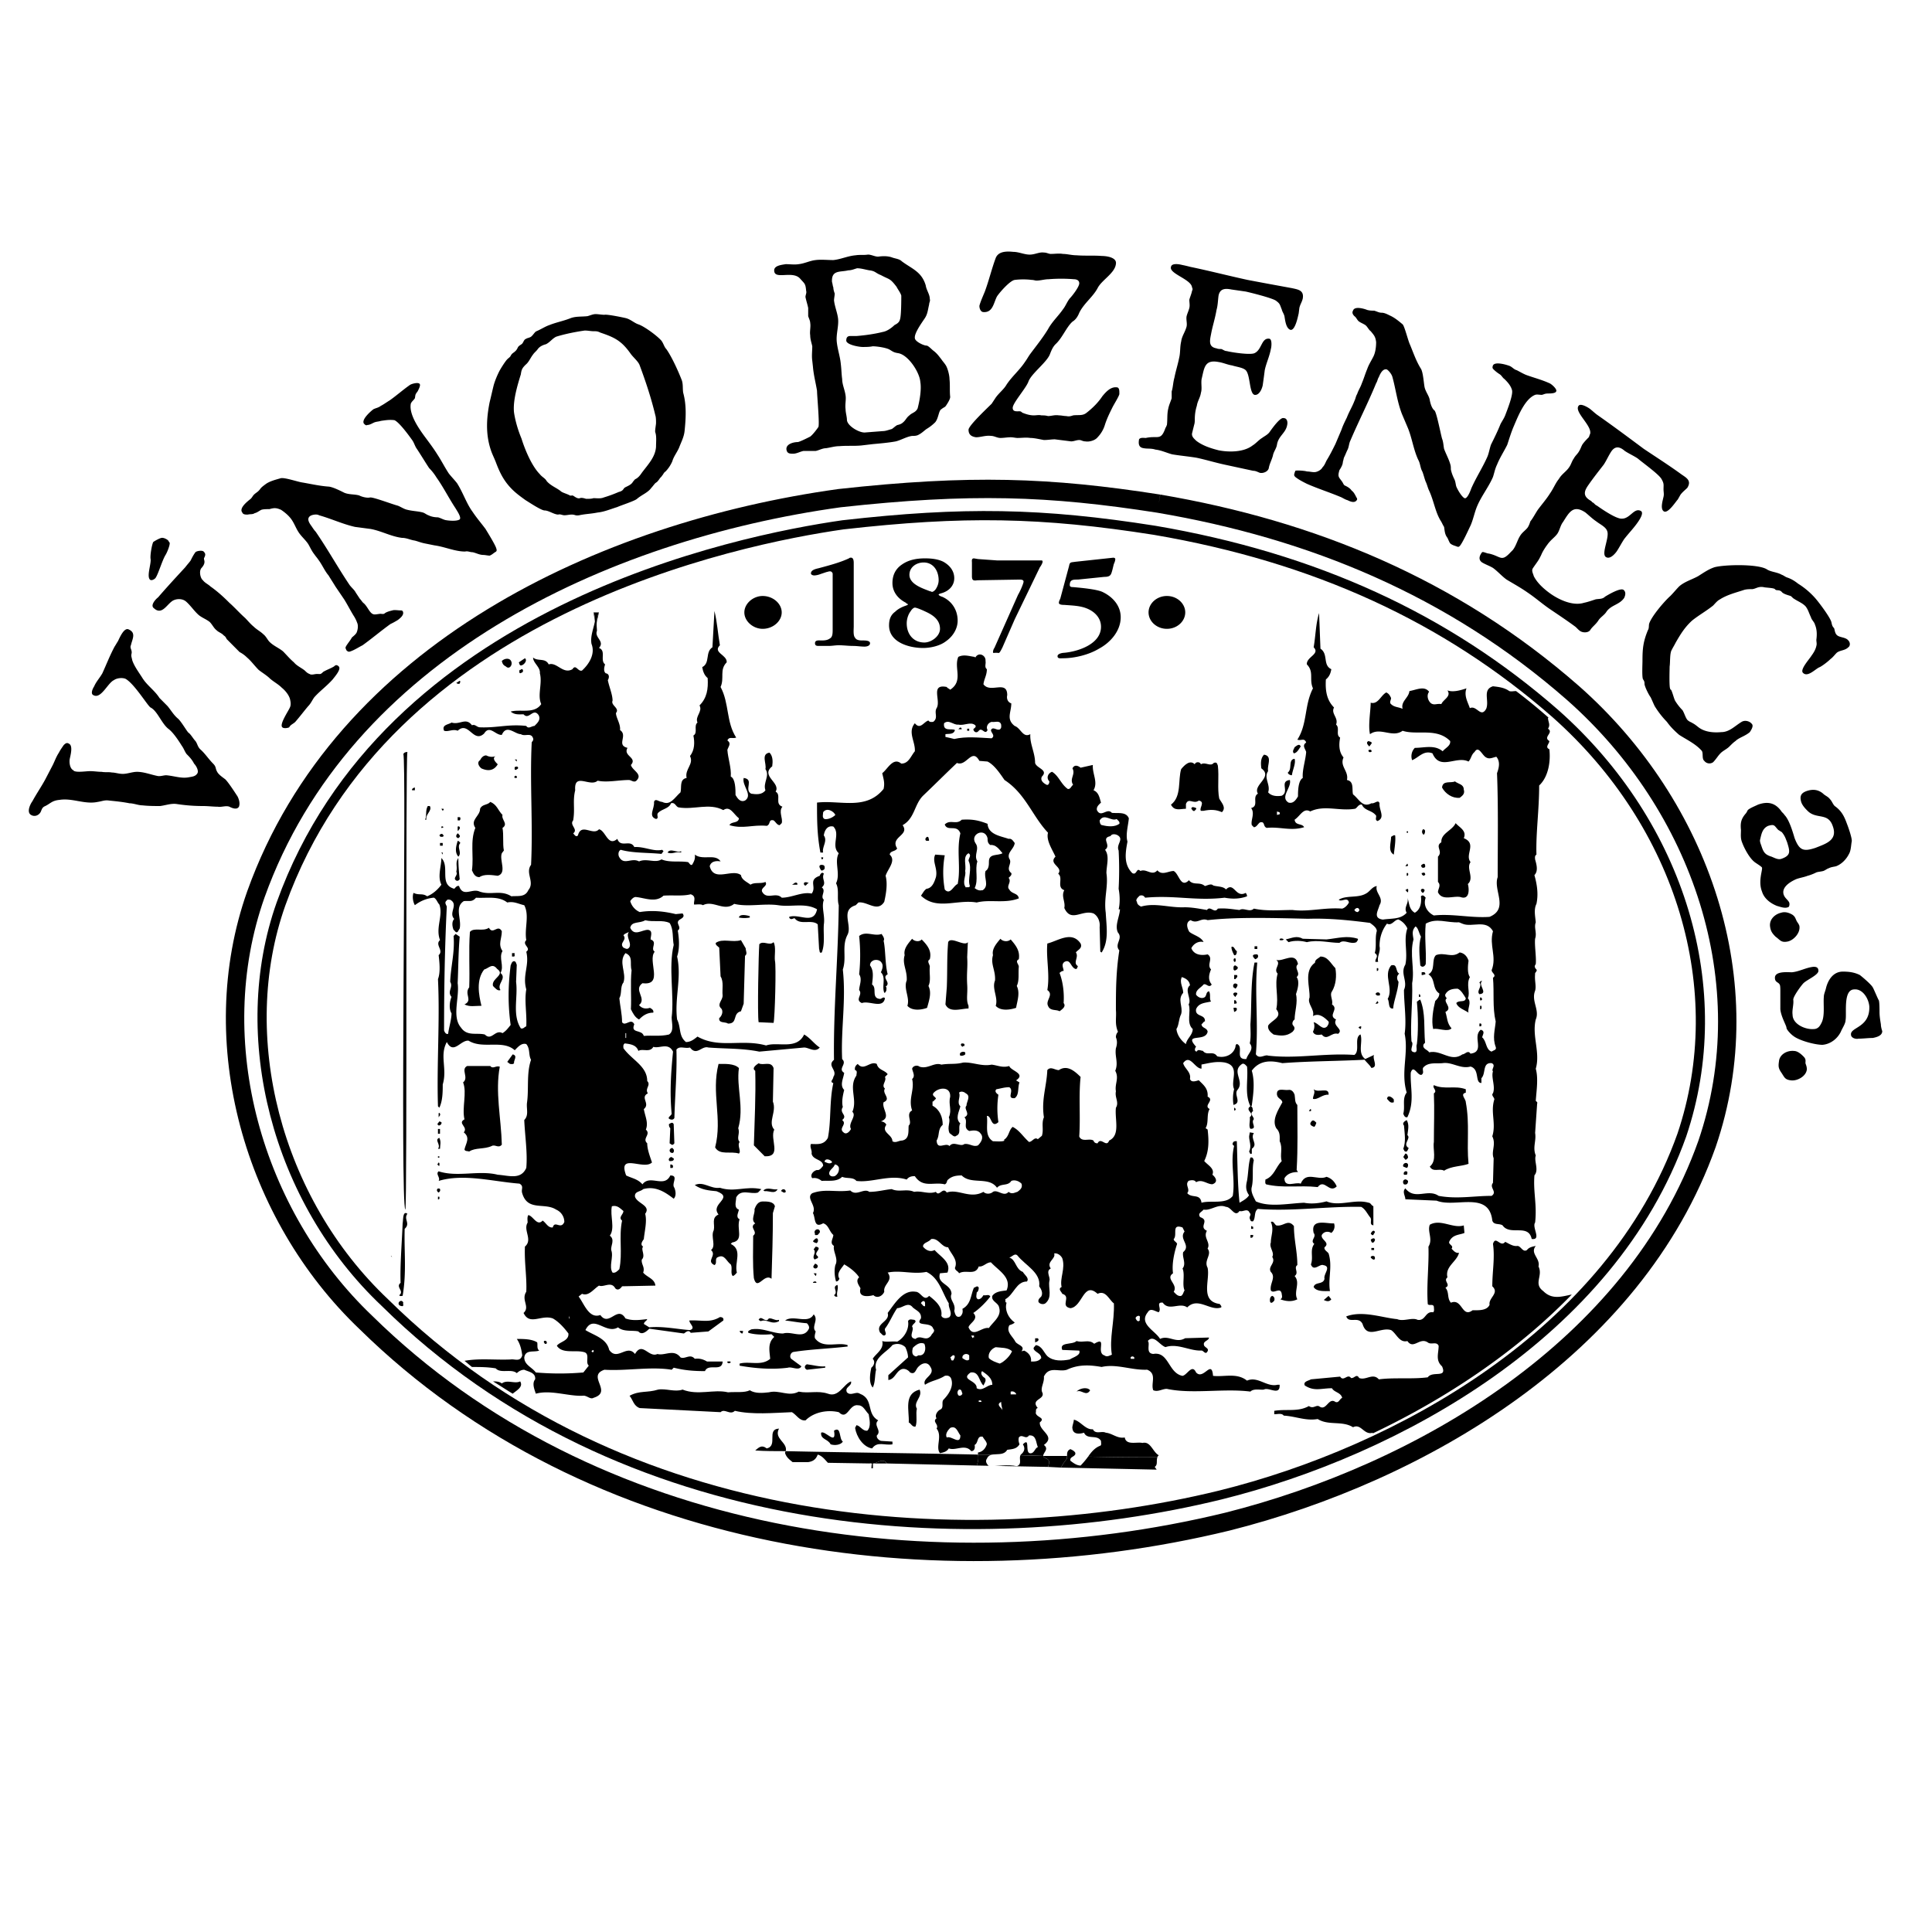 <svg xmlns="http://www.w3.org/2000/svg" width="2500" height="2500" viewBox="0 0 192.756 192.756"><path fill-rule="evenodd" clip-rule="evenodd" fill="#fff" d="M0 0h192.756v192.756H0V0z"/><path d="M13.061 64.377c-.136.272.135.478.068.818-.068.273 0 .342.067.683.204.614.678 1.229 1.017 1.775.475.751 1.22 1.229 1.694 1.979l.813.819c.339.41.61.888 1.017 1.229.339.273.949 1.365 1.084 1.434.204.136.475.614.678.819.203.273.203.546.474.819.475.409.813.955 1.288 1.434.339.341.204.478.407.818.135.273.542.546.813.751.339.342.949 1.297 1.22 1.707.136.273.271.683.136 1.024-.204.341-.678.137-.949 0-.339-.137-.813.068-1.152 0-.475 0-.949-.068-1.491-.068-.881 0-1.762-.068-2.644-.205-.542-.068-1.084.137-1.626.205-.542 0-1.152 0-1.763-.068-.406 0-.881-.205-1.288-.205-.678-.136-1.355-.205-2.033-.273-.474-.068-.678.068-1.152.137-1.288.272-2.508-.41-3.795-.205-.746.068-.881.341-1.423.614-.339.137-.339.341-.475.615-.203.341-.61.478-.949.273-.475-.273-.068-1.093.136-1.365.406-.751.881-1.434 1.288-2.185l.746-1.433c.203-.41.339-.819.61-1.229.135-.272.338-.546.474-.75.203-.205.338-.273.542-.136.407.205.136 1.16.068 1.501-.068.342 0 1.024.407 1.161v.068h.068c.339.136 1.152 0 1.559 0s.746.068 1.152.068c.339.068.678 0 1.017.068.339 0 .678.137 1.084.137.475 0 .949-.205 1.423-.205.678 0 1.355.273 2.033.41.271.068.61-.068.881-.068.813.068 1.491.341 2.236.205.339-.068.678-.068.881-.41.136-.273-.135-.751-.339-.955-.204-.41-.475-.683-.746-.956-.203-.273-.271-.546-.474-.819-.339-.546-.881-1.365-1.356-1.707-.678-.546-1.084-1.775-1.762-2.116-.271-.137-1.626-2.389-2.508-2.867-.339-.136-.881-.068-1.152.136-.61.273-1.288 1.912-2.034 1.502-.339-.136-.068-.683.067-.888.204-.478.542-.819.814-1.297.407-.887.746-1.774 1.22-2.662.136-.205.204-.341.339-.546.136-.273.61-1.434 1.084-1.161.748.341.341.956.206 1.57zM16.924 54.138c.068.205-.271 1.024-.407 1.228-.339.546-.746 1.98-1.017 2.321-.135.137-.407.273-.542.137-.338-.341.136-1.57.068-2.048-.068-.341.136-1.502.271-1.707.203-.136.678-.409.881-.409.204 0 .475.137.61.273 0 .001.068.136.136.205zM33.19 67.789c-.61.683-1.288 1.161-1.83 1.775-.203.273-.339.614-.61.887-.406.478-.813 1.024-1.288 1.57-.203.205-.474.273-.61.546-.135.068-.542.137-.678 0-.339-.273.61-1.638.746-1.979.136-.273.068-.615 0-.888-.135-.41-.474-.819-.813-1.092-.339-.341-.745-.546-1.152-.888-.339-.341-.813-.614-1.152-.887-.407-.41-.746-.887-1.152-1.229a3.008 3.008 0 0 0-.746-.546l-1.288-1.297c-.068-.137-.136-.273-.271-.342l-.068-.068c-.204-.205-.475-.272-.678-.478-.271-.205-.406-.546-.677-.819-.339-.272-.746-.409-1.084-.682-.475-.41-.813-.956-1.288-1.365-.406-.342-1.084-.273-1.423 0-.542.41-1.017 1.365-1.762.683-.407-.273.135-.887.406-1.092.881-1.024 1.83-2.048 2.711-3.003.203-.273.406-.478.542-.683.135-.273.271-.546.475-.819.136-.137.678-.205.813-.068.203.205.203.341.067.614-.135.205.271.409-.271 1.024-.271.273-.136 1.024.136 1.229.203.273.542.41.746.614.678.478 1.288 1.024 1.897 1.638.542.478 1.017 1.024 1.559 1.502.271.273.542.614.881.887.271.273.678.478.949.751.271.205.407.546.61.75.407.41.949.614 1.355.956.339.341.678.751 1.084 1.092.271.341.746.546 1.085.819.136.136.271.272.475.341.203.136.474 0 .745 0 .339 0 .339.068.61-.205.338-.205.746-.341 1.084-.546.135-.136.271-.204.474 0 .273.275-.405 1.026-.609 1.298zM41.663 39.053c-.271.341-.203.341-.271.683-.135.205-.339.341-.406.546-.204 1.092.881 2.593 1.491 3.413.407.546.813 1.092 1.152 1.638.407.614.745 1.297 1.152 1.911.271.341.542.614.813.956.61.956.949 2.048 1.559 2.867.407.614.881 1.16 1.288 1.707.203.341 1.016 1.638 1.084 1.979.068.205 0 .273-.136.342-.203.137-.338.272-.542.341-.135 0-.474-.069-.61-.069-.406 0-.745-.204-1.084-.272-.271 0-.475-.137-.746-.068-1.017 0-2.034-.478-3.05-.614l-1.017-.205c-.339-.068-.678-.205-.949-.273-.474-.068-.813-.273-1.288-.273-1.084-.136-2.033-.683-3.118-.887-.542-.068-1.017-.136-1.559-.205-1.22-.273-2.372-.819-3.592-1.16-.204-.137-.678-.068-.881.068-.406.273-.067.75.136 1.024.136.205.271.409.407.546 1.22 1.775 2.236 3.618 3.389 5.324.203.273.475.478.609.751l.407.614c.135.136.203.273.339.409.203.137.406.478.542.683.407.615.542.478 1.152.41.203 0 .339.068.475-.068.203-.136.474-.205.746-.273.203-.068.542 0 .745 0 .135 0 .204 0 .271.068.204.341-.203.683-.474.887a7.36 7.36 0 0 1-.746.41c-.949.683-1.83 1.434-2.779 2.116-.406.204-.812.478-1.22.614-.203.068-.271 0-.406-.137 0-.068-.068-.137-.068-.205-.067-.136.542-.819.61-1.023.136-.137.339-.273.474-.478.136-.273.204-.75.068-1.024a3.202 3.202 0 0 0-.338-.682c-.339-.546-.61-1.092-.95-1.638l-.881-1.297c-.203-.341-.474-.75-.678-1.092-.406-.478-.61-1.024-1.017-1.57-.136-.205-.271-.342-.407-.546-.271-.341-.407-.683-.61-1.024-.271-.409-.678-.75-.949-1.16-.271-.409-.406-.819-.677-1.229-.271-.41-.678-.751-1.084-1.024-.475-.205-.678-.205-1.152-.068-.271 0-.61 0-.813.068-.271.136-.407.273-.678.341-.203.137-.407.068-.678.137-.203 0-.475 0-.542-.205-.339-.41.407-1.024.745-1.297.204-.137.271-.341.407-.478.204-.205.407-.273.61-.546.135-.205.338-.341.61-.546.406-.273.949-.41 1.423-.546.339-.136 1.695.342 2.169.41.813.137 1.694.341 2.576.41.406 0 1.22.41 1.626.614.475.205 1.018.137 1.492.273.271.137.746.273 1.084.205.271-.068 2.237.682 2.779.819.338.137.61.341.949.41.542.136 1.084.136 1.559.273.203.068.339.205.542.273.271.136.61.204.948.204.271.068.475.205.746.273.339.068 1.152.137 1.424-.068.203-.205-.339-.956-.407-1.092-.678-1.024-1.22-2.116-1.898-3.071a5.111 5.111 0 0 0-.746-.956c-.407-.615-.813-1.297-1.22-1.912-.204-.273-.271-.614-.475-.887-.339-.478-1.288-1.774-1.762-1.979-.475-.068-.881 0-1.355.068-.204.068-.407.068-.61.137-.204.068-.475.273-.746.273-.135.068-.203 0-.339-.137-.271-.41.678-1.229.949-1.433.271-.137.475-.137.746-.342.271-.136.542-.341.881-.546.678-.478 1.288-1.023 1.966-1.501.136-.137.881-.342 1.017-.137.135.134-.136.612-.203.748zM68.164 39.189c.339 1.229.271 2.526.136 3.823-.068.614-.339 1.092-.542 1.638-.203.478-.542.887-.678 1.365a3.377 3.377 0 0 1-.678 1.024c-.204.136-.204.273-.339.409-.068.137-.203.205-.271.341-.203.273-.203.273-.406.41-.136.137-.271.341-.407.478-.338.478-.948.683-1.423 1.092-.203.205-1.694.683-1.966.819-.677.205-1.287.478-1.965.546-.678.137-1.22.137-1.83.273-.407.068-.407-.068-.746-.068-.271 0-.475.068-.746.068-.203 0-.407-.137-.61-.068-.406 0-.949-.41-1.355-.41-.339 0-1.559-.819-1.898-1.024-.474-.341-.949-.683-1.355-1.092-.813-.819-1.22-1.638-1.627-2.73-.135-.341-.271-.614-.406-.956-.61-1.638-.542-3.276-.204-4.982.136-.546.271-1.16.407-1.706.135-.479.339-.956.542-1.366.136-.273.61-1.024.813-1.228.136-.137.271-.205.339-.342.136-.273.271-.273.475-.478.136-.136.068-.068.203-.273.068-.205.204-.272.407-.409.204-.137.204-.478.475-.546.068-.068.203-.068.339-.137.271-.068.475-.546.678-.614.475-.204.881-.478 1.288-.614.677-.273 1.423-.41 2.101-.683.542-.205 1.085-.136 1.695-.205.271-.068.542-.205.813-.205.271 0 .61.068.882.068.271-.068 1.897.273 2.168.341.475.137.813.478 1.22.614.61.205 1.898 1.161 2.305 1.638.203.273.271.615.474.819.542.751 1.22 2.252 1.56 3.14.132.412.064.821.132 1.23zm-5.287-3.958c-.881-1.229-1.559-1.57-2.982-2.048-.271-.137-.407-.137-.678-.137s-.542-.068-.881-.068c-.949.136-1.966.341-2.847.614-.407.205-.61.546-1.017.751-.271.068-.61.205-.813.478-.136.205-.339.341-.475.546-.271.341-.407.751-.746 1.024-.339.341-.407.478-.474.956-.339 1.093-.813 2.662-.678 3.822.136.888.407 1.775.746 2.594.339 1.092 1.017 2.73 1.83 3.549.204.273.542.409.678.683.407.478 1.017.683 1.423 1.023.136.137.678.273.881.41.203.068.203-.068.406.068.204.137.407.273.61.205.136-.068.406 0 .61.068.271 0 .542 0 .746-.068.339 0 .678.068 1.017-.068a13.101 13.101 0 0 0 1.491-.546c.542-.136.407-.341.678-.478.271-.137.61-.273.746-.546.135-.137.135-.205.271-.273.271-.136.475-.409.61-.614.61-.819 1.355-1.57 1.423-2.594 0-.478.067-1.024-.068-1.434-.067-.136.068-.75.068-.955 0-.205 0-.547-.068-.751-.407-1.707-.949-3.345-1.559-4.982-.135-.41-.677-.819-.948-1.229zM94.801 39.6c0 .204-.204.546-.339.75-.204.341-.204.205-.543.478-.271.136-.271.887-.61 1.297a4.36 4.36 0 0 1-.881.683c-.271.205-.475.409-.746.546-.204.137-.475.137-.678.137-.542.068-1.084.409-1.627.546-.745.136-1.559.205-2.304.273l-1.152.136c-.746.068-1.424 0-2.169.068-.475 0-.881.137-1.355.205-.339 0-.678.205-1.017.273h-1.22c-.339.068-.678.273-1.017.273s-.61 0-.678-.41c-.068-.546.678-.751 1.152-.751.271-.068.949-.409 1.22-.546.271-.205.678-.75.813-.956.136-.273-.135-3.14-.135-3.617-.136-.819-.339-1.57-.407-2.389l-.068-.615c-.068-.478 0-.956 0-1.433-.068-.341-.204-.683-.204-1.092-.068-.41.068-.819 0-1.229 0-.205-.136-.478-.203-.683v-.819c-.068-.341-.204-.75-.271-1.092 0-.205.136-.41.068-.614-.068-.751-.135-.683-.61-1.229-.745-.819-2.508.137-2.575-.751-.068-.546.745-.614 1.152-.683.407 0 .881.068 1.288 0 .61-.068 1.084-.341 1.694-.409.542-.069 1.152 0 1.762 0 .745-.069 1.423-.41 2.237-.478.406-.068.813 0 1.22-.068.339 0 .678.205 1.017.205.475-.068.949-.068 1.356.068.338.137.746.137 1.017.41 1.017.75 1.965 1.024 2.372 2.389.068.478.407.887.407 1.365.068.204-.068.341-.068.546-.136.546-.136.956-.475 1.433-.271.41-1.017 1.434-.949 1.911 0 .341.881.751 1.152.751.203 0 .542.409.746.545.339.273.475.478.745.82.136.204.271.341.407.545.204.273.407 1.024.407 1.434.069.616.001 1.162.069 1.777zm-5.219-4.369c-.407-.068-.474-.137-.813-.341-.339-.205-1.288-.341-1.694-.341-.339.068-.678.068-1.017.068s-1.559-.205-1.626-.615c0-.273.068-.478.407-.478h.61c.881-.068 1.83-.205 2.643-.41.407-.068.881-.41 1.152-.683.271-.136.475-.273.542-.546.136-.341.136-1.979.136-2.389-.068-.273-.339-.614-.475-.887-.678-.887-.678-.682-1.559-1.161-.542-.204-.542-.409-1.152-.478-.407-.068-.813-.205-1.22-.205-.271.068-.542.205-.881.205-.813.205-1.694-.068-1.627 1.16.068.205.068.41.136.546 0 .205.067.41.135.614 0 .205-.068.478-.068.683.068.614.339 1.229.407 1.843.067.751-.204 1.502-.136 2.252.068.751.339 1.502.406 2.252.068.546.068 1.024.136 1.502 0 .546.271 1.092.339 1.638.068.409-.067.887 0 1.365 0 .341.136.75.136 1.092.068.614 1.288 1.297 1.83 1.229l1.762-.136c.271 0 .61-.137.881-.205.136-.068.474-.41.61-.41.271-.068.407-.137.61-.341.204-.205.271-.41.542-.614.271-.273.61-.273.814-.683.203-.751.406-1.911.271-2.662-.069-.953-1.22-2.728-2.237-2.864zM111.678 39.326c-.068.273-.543 1.024-.678 1.297-.271.546-.543 1.092-.746 1.707a3.08 3.08 0 0 1-.746 1.297c-.27.341-.881.478-1.219.41-.271 0-.406-.137-.611-.137-.27 0-.541.137-.812.137l-1.627-.205c-.338 0-.678.068-1.084.068-.406-.068-.949-.205-1.355-.205-.475-.068-.812 0-1.287 0-.205 0-.408-.068-.678-.068-.34 0-.678.068-1.018.068s-.609-.205-.949-.205c-.541-.068-1.016.136-1.49.136-.475-.068-.747-.273-.747-.751 0-.41 1.899-2.184 2.305-2.593l.406-.615c.34-.478.814-.819 1.084-1.297.543-.819 1.289-1.433 1.83-2.252.203-.272.34-.546.543-.819.609-.819 1.221-1.57 1.762-2.457.406-.751 1.018-1.297 1.49-1.98.271-.341.408-.751.68-1.092.27-.273.947-1.161.947-1.502 0-.341-.338-.41-.541-.41a15.442 15.442 0 0 0-2.508 0c-.406 0-.814.137-1.221.137-.135 0-.271-.068-.475-.068a6.943 6.943 0 0 0-1.693 0c-.475.068-1.492 1.229-1.764 1.638-.338.614-.406 1.639-1.355 1.57-.27 0-.406-.341-.406-.614.068-.341.406-1.092.543-1.433.406-1.092.678-2.253 1.084-3.345.271-.683 1.084-.683 1.762-.614.543 0 1.086.273 1.627.273.543 0 .949-.273 1.424-.205.271 0 .475.137.678.137.406 0 .812-.069 1.219 0 .408 0 .883.136 1.357.136.812.068 1.693 0 2.508.068.475 0 1.49.137 1.422.751-.066.956-1.422 1.639-1.83 2.457-.473.888-1.355 1.502-1.83 2.458-.135.341-.338.682-.678.887-.609.546-1.016 1.638-1.693 2.253-.271.273-.406.614-.543.956-.271.819-1.896 1.979-2.168 2.798-.271.683-1.559 2.116-1.559 2.594 0 .41.406.341.678.341.135 0 .203.068.271.136.338.137.744.273 1.15.273.271 0 .543-.068.746 0 .271 0 .406 0 .678.068.34 0 .678-.137 1.084-.068.271 0 .475.068.746.068.271.068.475 0 .678-.068.543-.068.949.068 1.355-.273.611-.478 1.152-1.023 1.559-1.638.34-.41.814-.956 1.424-.888.271 0 .271.342.271.546v.137zM127.402 44.377c-.068.409-.34.683-.406 1.092-.137.478-.34.819-.408 1.229-.066.341-.541.546-.881.478-.203-.068-.406-.205-.678-.205l-2.846-.614c-.949-.205-1.83-.478-2.779-.683-.812-.137-1.627-.205-2.439-.341-.543-.137-1.084-.41-1.695-.478-.406-.136-.812-.068-1.152-.136-.541-.068-.541-.478-.475-.888.137-.205.475-.136.678-.136 1.221-.273 1.492.341 1.967-1.024.066-.068.066-.137.135-.273.068-.546 0-1.092.137-1.638.066-.341.203-.614.338-1.024v-.683c.135-.41.135-.887.271-1.365.135-.683.338-1.297.475-1.979.135-.546.068-1.092.203-1.638.066-.546.406-.956.541-1.501.068-.341-.066-.683 0-1.024.068-.273.205-.546.271-.819.068-.272 0-.546 0-.819.068-.273.203-.546.271-.887.068-.137.068-.205 0-.341-.068-.819-2.305-1.365-2.102-2.047.068-.41.814-.273 1.084-.205.34.068.611.137.881.205 1.967.409 3.797.887 5.693 1.297 1.424.272 2.916.546 4.406.818.609.137 1.221.205 1.086 1.024-.068.341-.271.614-.34.955l-.068.546c-.068.273-.338 1.707-.812 1.638-.475-.137-.543-1.024-.609-1.365-.068-.273-.205-.41-.271-.683-.203-.478-.137-.546-.611-.887-.475-.273-2.371-.751-2.98-.887l-1.424-.205c-.678-.137-1.152-.068-1.289.614-.066.478-.066.956-.203 1.434-.135.819-.406 1.638-.541 2.389-.137.682-.271 1.297.541 1.433.137.068.34.068.475.068.203.068.34.205.543.205.541.137 2.371.41 2.779.205.744-.341.678-1.57 1.49-1.434.271.068.203.819.135 1.024-.135.751-.473 1.434-.609 2.116a85.241 85.241 0 0 1-.203 1.502c-.068.341-.34 1.023-.812.955-.543-.137-.408-1.979-.881-2.457-.271-.273-.949-.341-1.357-.478-.473-.069-.881-.273-1.355-.342-1.422-.272-1.422.614-1.693 1.707-.068.478.066.956-.068 1.365-.066.478-.338.819-.406 1.297-.135.41-.203.888-.203 1.297 0 .205 0 .41-.068.615l-.203.819c-.068.341.203.546.406.751.609.478 1.424.751 2.236.956 1.018.205 2.508.205 3.389-.478.34-.205.611-.546.949-.75.271-.205.611-.341.814-.683.203-.273 1.016-1.434 1.355-1.297.338 0 .406.41.338.683-.139.817-.885 1.09-1.02 1.977zM154.514 39.258c-.406 0-.406.068-.678.137-.271 0-.475-.068-.678 0-1.018.409-1.695 2.116-2.102 3.071-.271.615-.475 1.297-.678 1.912-.34.683-.746 1.297-1.018 1.979-.203.41-.27.819-.406 1.229-.406.956-1.152 1.911-1.559 2.867-.271.614-.406 1.365-.678 1.979-.203.41-.812 1.775-1.084 2.048-.137.136-.203.068-.406 0-.205-.068-.408-.137-.543-.273-.068-.068-.203-.41-.271-.546-.271-.341-.271-.683-.338-1.092-.137-.205-.203-.41-.34-.614-.543-.888-.678-1.979-1.152-3.003-.135-.273-.203-.614-.338-.887-.137-.342-.203-.683-.34-1.024-.203-.341-.203-.819-.406-1.161-.475-1.024-.609-2.116-1.018-3.14l-.609-1.434c-.475-1.229-.609-2.457-.949-3.686-.068-.273-.338-.615-.541-.751-.408-.137-.678.409-.814.751-.135.205-.135.409-.271.614-.812 1.979-1.762 3.822-2.574 5.733-.137.273-.137.614-.271.887-.137.273-.203.478-.34.751-.066.137-.066.273-.135.478 0 .273-.203.615-.34.819-.203.683-.066.683.271 1.161.137.205.137.341.34.409.27.137.475.273.609.478.203.136.34.41.475.683.068.068.068.136.068.205-.203.41-.678.205-.949.068-.271-.068-.543-.273-.746-.341-1.152-.478-2.236-.819-3.32-1.297-.406-.205-.814-.41-1.152-.683-.137-.137-.137-.205-.068-.41 0-.068.068-.136.068-.205.135-.068 1.016 0 1.152.068.27 0 .475.068.744.068.271 0 .678-.205.814-.478.203-.205.271-.41.406-.683.34-.546.609-1.092.881-1.638l.609-1.434c.137-.41.34-.819.543-1.229.203-.545.543-1.092.746-1.638.135-.273.135-.478.271-.683.135-.409.338-.683.475-1.092.203-.478.338-.956.541-1.434.137-.41.406-.819.611-1.229.203-.41.27-.956.27-1.434-.066-.546-.203-.683-.541-1.092-.203-.136-.34-.478-.543-.614s-.406-.205-.609-.341c-.203-.136-.271-.409-.475-.546-.137-.137-.271-.341-.137-.546.137-.478 1.086-.205 1.424-.068.271.068.475.068.678.068.271.068.475.205.746.205s.543.136.812.272c.475.205.881.546 1.289.887.203.205.541 1.638.744 2.048.34.819.611 1.638 1.086 2.389.203.341.271 1.297.338 1.706.068.546.475.956.543 1.434.068.342.203.819.475 1.024.203.205.609 2.321.746 2.799.135.341.135.682.203 1.023.203.546.473 1.024.609 1.502.068.205.068.341.068.546.066.341.203.683.338.956.137.273.137.546.203.751.137.342.543 1.024.814 1.16.27.137.609-.75.678-.956.475-1.092 1.152-2.116 1.627-3.208.135-.341.203-.751.338-1.16.34-.683.678-1.365.949-2.048.135-.273.338-.546.475-.887.203-.546.812-2.048.678-2.525-.137-.478-.475-.819-.746-1.092-.203-.137-.271-.341-.475-.478a3.685 3.685 0 0 1-.609-.478c-.137-.137-.137-.205-.068-.409.203-.41 1.355-.069 1.695.068.271.136.406.341.678.41.271.136.609.341.949.478.744.273 1.559.478 2.303.819.205.068.814.614.68.819-.068.208-.611.208-.745.208zM160.275 61.032c-.205.341-.611.546-.814.887-.271.41-.609.614-.812.956-.203.273-.746.273-1.018.068-.203-.137-.338-.341-.543-.478-.744-.546-1.559-1.092-2.371-1.639-.814-.546-1.492-1.161-2.305-1.706-.678-.478-1.424-.888-2.102-1.297-.475-.341-.881-.819-1.355-1.161-.338-.205-.746-.341-1.084-.546-.406-.273-.271-.683 0-1.024.135-.068.475.137.678.137 1.221.272 1.221.887 2.168-.137l.205-.205c.338-.409.473-1.023.744-1.433.203-.341.543-.546.746-.819.135-.205.203-.41.271-.614.271-.342.475-.751.746-1.161.406-.546.881-1.092 1.219-1.638.34-.478.543-1.024.881-1.434.271-.478.746-.75 1.018-1.16.203-.273.271-.614.475-.887.135-.273.406-.478.541-.751.137-.205.205-.478.34-.683.203-.273.406-.478.609-.683.068-.136.068-.205.137-.341.203-.819-1.627-2.184-1.152-2.799.203-.272.881.137 1.084.273.271.205.475.409.746.614 1.559 1.092 3.117 2.252 4.676 3.413 1.221.819 2.508 1.638 3.729 2.526.475.341 1.084.614.609 1.365-.203.205-.475.409-.678.683l-.271.478c-.203.205-1.016 1.502-1.422 1.16-.34-.273-.068-1.092 0-1.433.066-.273 0-.478 0-.751 0-.478.066-.546-.205-1.024-.27-.478-1.896-1.638-2.371-2.047-.406-.273-.881-.478-1.289-.751-.475-.41-.947-.546-1.355.068-.27.409-.473.887-.744 1.297-.475.614-1.018 1.297-1.492 1.979-.338.478-.678 1.024 0 1.501.068.068.271.137.34.273.203.068.271.273.475.341.475.341 1.965 1.365 2.508 1.297.812 0 1.219-1.16 1.896-.751.271.205-.135.819-.27 1.024-.408.614-.949 1.16-1.424 1.774-.271.41-.475.819-.746 1.229-.203.273-.678.819-1.084.546-.475-.341.406-1.979.135-2.594-.135-.409-.746-.683-1.084-.955-.406-.273-.746-.614-1.084-.888-1.221-.819-1.627 0-2.236.956-.271.341-.34.887-.611 1.229-.271.341-.609.546-.949 1.023-.203.273-.475.683-.609 1.023-.135.273-.203.41-.338.615-.137.205-.34.478-.475.683-.203.273 0 .546.066.819.34.683 1.018 1.297 1.695 1.774.881.614 2.236 1.229 3.32.887.34-.068.746-.205 1.152-.341.34-.068.678 0 .949-.273.34-.205 1.49-.887 1.83-.682.271.205.203.546.068.818-.476.688-1.29.688-1.763 1.37zM183.252 65.127c-.205.205-.408.478-.611.615-.271.272-.812.682-1.084.818-.406.137-1.221 1.092-1.693.546-.271-.341.678-1.365.881-1.707.203-.273.406-.614.473-.955.068-.205 0-.41 0-.615.068-.478.068-1.024-.135-1.501-.066-.273-.338-.478-.406-.751-.203-.41-.271-.751-.543-1.092-.338-.342-.744-.478-1.152-.751-.135-.069-.203-.205-.338-.273-.203-.068-.746-.205-.881-.41-.271-.273-.543-.068-.678-.273-.137-.137-.949-.137-1.152-.205-.543-.068-.678.137-1.084.205-.271 0-.543 0-.814.068-.812.273-1.695.478-2.439.956-.271.136-.475.409-.678.614-.678.546-1.424.956-2.102 1.501-.746.683-1.152 1.365-1.627 2.184-.135.273-.271.478-.406.751-.203.341-.135 1.229-.203 1.638 0 .273-.068 2.117.068 2.253 0 .068.066.068.066.068.137.205.271.819.406 1.092.205.341.475.683.746.956.203.341.271.683.475.956.203.205.34.205.543.341.271.136.475.341.678.478.609.41 1.424.478 2.168.41.814 0 1.355-.615 2.033-1.024.34-.205.814-.068 1.018.205.203.204-.068.614-.203.819-.475.41-1.086.546-1.424.887-.203.136-.406.341-.609.546-.205.205-.475.342-.746.546-.34.273-.543.682-.881 1.024a.638.638 0 0 1-.881-.137c-.271-.205-.068-.819-.271-1.023-.609-.683-1.492-1.092-2.236-1.57-.475-.409-.881-.819-1.221-1.297a8.917 8.917 0 0 1-1.221-1.57c-.135-.272-.27-.614-.406-.887-.203-.273-.541-.956-.609-1.297 0-.205 0-.273-.137-.479-.135-.136-.066-1.501-.066-1.842 0-1.229.066-1.912.541-3.072.137-.205.068-.478.137-.683.271-.75 1.49-2.184 2.102-2.73.338-.341.609-.683.881-.956.541-.478 1.287-.682 1.896-1.023.543-.341 1.018-.683 1.627-.888 1.018-.273 4.338-.341 5.219.205.406.273 1.018.273 1.492.546.203.068.338.205.541.273.408.137.746.341 1.086.614a7.68 7.68 0 0 1 1.762 1.502c.406.478 1.424 1.843 1.559 2.32.068.273.068.41.271.614.066.137.066.478.271.683.27.273.881.205 1.152.546.203.205.203.546 0 .682-.343.345-.817.276-1.155.549zM177.287 90.383c-.678-.273-1.287-.751-1.492-1.434-.406-1.023.068-2.116 0-2.389-.066-.137-.678-.478-.812-.614-.475-.41-.949-1.297-1.152-1.843-.203-.478-.135-.819-.135-1.297-.068-.683 0-1.092.475-1.638.066-.068.135-.205.203-.341.203-.205.744-.41 1.016-.546.949-.341 1.695-.205 2.305.614.068.137.271.273.34.41.473.478.812 1.638 1.016 2.321.475 1.228.881 1.365 2.102.956 1.016-.41 2.236-.751 1.693-2.185-.475-1.365-1.627-.614-2.508-1.502-.203-.204-.473-.478-.609-.819-.203-.614-.068-.956.543-1.161.609-.204 1.152-.136 1.627.273.203.205.473.273.678.546.203.205.27.478.473.683.68.478.949 1.024 1.221 1.775.137.341.543 1.501.475 1.775-.068.341-.068.887-.271 1.229-.271.546-.744 1.023-1.287 1.229-.271.068-.475.068-.746.205-.203.068-.338.205-.541.272-.271.068-.475.068-.68.137-.27.137-.609.273-.881.341-.338.136-.812.205-1.152.341-.609.273-1.49.819-1.219 1.57.135.341.406.478.541.75.068.205 0 .479-.135.479-.342.135-.816-.069-1.088-.137zm1.016-6.348l-.135-.341a2.277 2.277 0 0 0-.406-.682c-.137-.068-.203-.137-.34-.205-.406-.41-.338-.614-1.016-.41-.611.273-.678.888-.814 1.434 0 .205.068.341.137.546.203.614.338.888 1.016 1.092.34.136.678.341 1.018.205.948-.342.811-.752.54-1.639zM177.15 93.455c-.338-.341-.475-.546-.541-.956-.137-.75.475-1.297 1.084-1.433.406-.137.812 0 1.152.205.271.205.271.341.406.614.068.136.203.273.271.478.135.683-.543 1.433-1.152 1.57-.677.135-.745-.138-1.22-.478zM178.914 103.352c-.203-.137-.678-.614-.678-.819 0-.204-.543-1.092-.611-1.843v-1.843c0-.137 0-.546-.066-.614-.137-.273-.475-.205-.475-.683 0-.683 1.287-.546 1.693-.546.746-.068 1.424-.479 2.17-.547.27 0 .475.068.475.41 0 .409-1.152.888-1.492 1.229-.203.205-1.016 1.297-1.016 1.639.066.478-.137 1.023-.068 1.501 0 .956 1.287 1.502 2.102 1.434.406 0 .609-.272.744-.546.408-.683.205-1.844.271-2.662 0-.273.137-.547.203-.819.203-.887.746-1.706 1.695-1.706.609 0 1.152.068 1.695.341.27.205 1.152.956 1.287 1.229.066.068.541 1.229.609 1.297.068.205.068.956.068 1.161 0 .409.068.818.135 1.229 0 .205.068.478.137.683 0 .478-.611.614-.949.682-.475 0-.949.069-1.424.069-.271.068-.746-.069-.746-.41-.066-.751 1.898-.683 1.83-2.799-.066-.818-.678-1.774-1.49-1.706-1.152 0-.746 2.389-.881 3.071 0 .342-.34.819-.475 1.161-.34.683-1.018 1.229-1.83 1.297-.745-.003-2.304-.413-2.913-.89zM177.693 106.969c-.271-.409-.271-.613-.203-1.092.068-.683.812-1.092 1.49-1.023.34 0 .678.272.949.546.271.272.203.409.203.683.068.205.137.341.137.614-.068.683-.949 1.16-1.559 1.092-.677-.069-.677-.342-1.017-.82zM59.353 61.988c0-.273 0-.546-.136-.887l.136.887z" fill-rule="evenodd" clip-rule="evenodd"/><path d="M59.014 64.24c.406 1.024-.271 2.048-.949 2.662-.406.136-.61-.683-.949-.137-.949.546-1.559-.751-2.372-.478-.339-.683-1.084-.273-1.559-.683 0 .546.746.955.678 1.569.271 1.024-.271 2.185.136 3.072-.678 1.024-2.102.478-3.05.75.407.341.813.273 1.288.273.542.614.949-.683 1.491.068.271.478-.136.819-.407 1.092-.271 0-.61.342-.813 0-1.762-.204-2.914.205-4.609.137-.339 0-.475-.341-.813-.205-.61-.819-1.22 0-2.034-.273-.271.205-1.016.205-.745.82.407.136.881-.205 1.355 0 1.084-1.024 1.559 1.297 2.644.272.542-.887 1.152.205 1.762.137.475-1.092 1.288-.068 1.898-.068.406.273 1.017-.205 1.22.41.068.205-.068.273-.136.409-.203 3.959.136 8.191-.067 12.218-.61.819.406 1.707-.271 2.525-.339.751-1.084.546-1.694.614-1.084-.682-2.033-.068-3.186-.478-.745-.341-1.627.614-2.033-.546-.204-.068-.339.137-.475.273-1.559-.41-.407-2.185-1.288-3.072 0 .819-.407 1.843 0 2.662-.339.478-.881.956-1.423 1.16-.475-.341-.813-.068-1.355-.341-.136.341-.068.887.135 1.229a3.605 3.605 0 0 1 1.898-.751c.271.137.339.478.542.683.407 1.092-.406 2.321.068 3.549-.542.478.407 1.024-.136 1.501.068.614.204 1.707-.068 2.39.204 4.163-.135 8.532 0 12.695l.136.137c.339-.683.339-1.638.339-2.321.475-1.569-.339-2.866.407-4.231.678 1.297 1.355-.205 2.168-.137 1.423.888 3.389-.136 4.609.956.339-.342.678-.751 1.152-.614.407.478.203 1.092.475 1.569-.475 1.365-.204 2.936-.407 4.301-.068.614.203 1.229-.271 1.706.067 1.57.339 3.276.203 4.778-.542 1.229-1.762.751-2.847.683-1.898-.478-3.999.272-5.897-.342-.338.273.204.614 0 .956 2.508-.751 5.422.068 8.066.273.475.272.136.545.271.955.542 1.843 2.237.887 3.389 1.639.475.204.813.682.813 1.229-.339.818-.949-.205-1.152.546-.475.067-.678-.479-1.017-.683-.542.614-.949-.479-1.424-.547-.135.205-.067.547-.067.751-.475.751.542 1.707-.271 2.39-.067 1.638.204 3.003.136 4.505-.542.819.407 1.501-.271 2.116.61 1.297 1.762.137 2.915.546.609.341 1.152.956 1.559 1.501.068.752-.881.819-1.152 1.229.542.819 1.763.41 2.644.615.746.136.136 1.023.542 1.365l-.542.682a27.418 27.418 0 0 1-4.744 0c-.407-.546-1.152-.75-1.152-1.501.135-.819.949-.478 1.491-.683-.271-.205-.135-.547-.203-.819-.542-.341-1.355-.341-2.033-.341.338.478.474 1.092.542 1.638-.204.683-.746.341-1.152.409-1.559.068-3.118-.136-4.609.137.271.205.475.41.746.614.813 0 1.559 0 2.372.137.475.546 1.559 0 2.102.478.203-.204.474-.341.746-.341.406.204 1.152.272 1.084.955-.339.41-.067 1.024.068 1.434 1.491-.409 3.253.273 4.676.205.407-.068.746.41 1.084.205 1.966-.615-.746-2.185 1.085-2.799 2.236.137 4.608-.342 6.709 0l.204-.205c1.084.273 2.033.342 3.118.342.339-.819 1.694.136 1.762-.956H70.54c-.339-.205-.746-.341-1.22-.273-.475-.546-.948.068-1.423-.136-.678-.888-1.559-.137-2.305-.342-.881.41-1.491-1.296-2.236 0-.813-1.023-1.763.751-2.576-.409-.271-1.16-1.491-1.434-2.372-1.979.813-1.639 2.033.478 3.253-.272.542.477 1.491.272 2.033.409.339.409.813 0 1.085-.273l3.456.478c.204-.137.475-.409.678-.068l1.762-.136 1.491-1.093c.068-.272-.136-.341-.339-.341-1.017.614-1.83.273-3.05.341 0 .342.678.752.067.956-1.152-.068-2.711-.409-4.066-.272l-.542-.342c.068-.273.271-.273.339-.478-.678.068-1.423.204-2.169-.068-.813-1.365-1.627.888-2.508-.342-1.152.41-1.627-1.16-2.169-1.843l.339-.273c.678.273 1.152-.478 1.695-.818.474.204 1.22-.479 1.626.273.271.272.542 0 .678-.205l3.321-.068c-.067-.683-.813-.819-1.22-1.297.203-.547-.204-.819-.136-1.297.406-.41-.136-1.024.136-1.297-.339-.205-.068-.547.067-.751.068-.751.339-1.774.135-2.525.61-.819-.813-1.024-1.016-1.706-.068-.547.542-.479.813-.752 1.22-.341 2.168.273 3.05.956.271-.272.203-.751.067-1.092-.339-.409.475-1.229-.406-1.229-.61 1.297-2.034-.137-2.779.887-.474-.546-1.084-.614-1.626-.887-.881-2.321 1.762-.478 2.576-1.298-.204-.614-.475-1.296-.475-1.91-.542-.479.406-.888-.136-1.365.271-.684-.068-1.297-.203-2.048.678-.546-.407-1.16.407-1.57-.339-.478.338-.819-.068-1.229 0-1.501-1.559-2.116-2.372-3.276 0-.137-.068-.341.135-.478.542.068 1.152.137 1.355.751.407-.273 1.152.204 1.491-.41.61.205 1.491-.478 1.966.479-.204 2.115-.339 4.027-.136 6.211-.068.205-.542.409-.135.546.203.068.339 0 .406-.137.068-2.389.271-4.505.204-6.825.339-.409.813-.068 1.355-.205.678.888 1.152-.204 1.831 0 1.83.137 3.389.068 5.083.41l4.473-.41c.474 0 1.084.546 1.559 0-.542-.341-.949-.956-1.559-1.297-.746 1.57-2.643.683-3.795 1.093-2.44-.683-4.677.341-6.846-.888-.339.273-.678.546-1.152.546-.746-.614-.475-1.434-.881-2.252-.271-2.116.475-4.164 0-6.28.271-.819.203-1.774.067-2.594.475-.341-.339-.751.204-1.092.204-.137.542-.273.271-.614l-.678.068c-1.152-.273-2.305-.41-3.592-.205a1.688 1.688 0 0 1-.949-1.092c.136-.205.338-.41.542-.41.881.068 1.966.614 2.779-.136 1.017-.068 1.898.068 2.711-.136.61.204.271.682.339 1.023.339 0 .678-.068.881.068 1.017-.546 2.102.683 3.118-.137 1.355.342 2.982-.068 4.405.137 1.288.205 2.711-.273 3.864.409-.339 1.57-1.762.41-2.779.751 0 .068 0 .136.135.205.136.068.271-.068.407-.068.542.751 1.694.068 2.304.614l.136 2.457c.068.137 0 .478.271.341.339-.887.136-1.911.204-2.798.135-.887-.271-1.706 0-2.457-.407-.342.271-.888-.204-1.229.542-.478-.068-.819.204-1.365-.204-.273-.407.137-.407.205-1.22.41-.271 1.092-.813 1.774-.949-.205-1.965.41-2.982.41-.61-.614-1.491.273-1.965-.614-.136-.409.609-.546.338-.956-.475.205-1.084 0-1.491.273-.339-.273-.881-.478-.949-.955-.881-.683-2.711.75-3.118-.888.136-.546.746-.546 1.085-.478-.542-.819-1.763-.069-2.576-.683.068.409-.067.683-.271 1.023-.204.068-.271-.205-.407-.273-.881-.137-1.83.068-2.644-.273-.61.41-1.491-.137-2.237.205-.745-.41-1.491.409-1.965-.41-.136-.204-.136-.614.135-.75 1.22.341 2.711.273 4.067.41l.203-.273-.135-.137c-.881.205-1.762-.341-2.779-.273-.406-.819-1.355.137-1.694-.819-.949.819-1.152-.819-1.83-.956-.61.683-1.762-.682-2.101.614-.204.205-.339-.068-.475-.205.542-.41-.407-.819 0-1.297.203-1.16-.068-1.911.203-3.003-.136-1.843 1.491-.273 2.237-.956.949.205 2.101-.068 3.118-.068.271 0 .542.341.813 0 .542-.614-.475-.956-.61-1.501.678-.751-.813-.887-.339-1.707-1.152-.273.068-1.229-.745-1.774.067-.614-.407-1.229-.407-1.707.407-.478-.542-.75-.339-1.228 0-.615-.339-1.365-.474-2.048.135-.205.204-.614-.204-.683-.271-.204-.135-.683-.067-.887-.542-.41.135-1.365-.61-1.639.61-.682-.475-1.023-.204-1.706 0-.273-.068-.614 0-.956h-.203c-.137.753-.476 1.504-.34 2.255zm-7.862 74.81c.407-.341 1.084-.683.745-1.229-.542.273-1.288-.205-1.83.205-.271-.205-.61-.205-.881-.205.678.409 1.288.82 1.966 1.229z" fill-rule="evenodd" clip-rule="evenodd"/><path d="M59.353 61.988h.203c0-.273.068-.614.204-.887h-.542c.135.341.135.614.135.887zM153.361 110.109c.068-.137-.068-.205-.137-.273.068-1.023.271-2.252 0-3.208.475-1.638-.406-3.276 0-4.914.408-.956-.473-1.844-.066-2.867.135-.478-.068-1.024 0-1.639-.068-.204.338-.341.066-.546-.135-.205-.135-.272 0-.478.068-.683-.135-1.843-.066-2.525.203-.614-.137-1.092.066-1.639-.066-.682-.203-1.297.068-1.843.203-.955.068-1.911-.203-2.866.406-.41.203-1.093.068-1.57 0-.137-.068-.341.135-.478-.068-2.116.271-4.437.271-6.894.949-.887 1.152-2.458 1.016-3.618-.473-.205 0-.546 0-.819-.678-.409.475-.819-.135-1.229.271-.41 0-.683 0-1.092h.068a56.001 56.001 0 0 0-3.254-2.663c-.271 0-.475.068-.678 0-.475-.341-1.018-.409-1.627-.478-1.084.342-.338 1.434-.678 2.253-.541.956-.949-.41-1.627-.068-.203-.614-.609-1.229-.338-1.979-.611.205-1.355.41-1.898.205.406.614-.406.887-.609 1.365-.475-.068-.678.136-1.018-.068-.338-.273-.475-.819-.203-1.161-.475-.614-1.221-.205-1.965-.068-.068.683-.881 1.024-.678 1.775-.408-.205-.881-.136-1.221-.546-.068-.205.068-.341.068-.546-.137-.273-.203-.409-.475-.546-.543.273-.814 1.229-1.559 1.024 0 .819-.271 2.252-.068 3.14 1.018-.75 2.236.41 3.254-.341 1.422.478 3.389-.342 4.744 1.023.068.478-.475.683-.746 1.024-.812-.683-1.83-.341-2.779-.341a1.194 1.194 0 0 0-.27 1.229c.678-.273 1.152-1.023 2.033-.683.744 1.775 2.371.205 3.592.819.271-.273.271-.683.609-.956.406-.683.746.341 1.152.546.34.205.678 0 1.018-.068.406.478.27 1.092.066 1.638.137 3.276.068 7.167.068 10.375-.475 1.297 1.152 3.14-.812 3.959-1.83.136-3.729-.341-5.559-.137-.678-.341-1.084-1.024-.812-1.775-.137-.137-.271-.341-.475-.137.066.546 0 1.297-.611 1.639-.609-.342-.541-1.024-.744-1.502.203.546-.408.956-.068 1.502-.609.683-1.492.546-2.373.683-1.016-.137-.475-.888-.338-1.434.475-.751-.475-1.229-.271-1.911-.475.068-.678.546-1.084.75-.814.478-1.967.137-2.711.615.27.272.881-.342 1.016.272-.135.273-.406.546-.678.614-1.762-.136-3.32.342-4.947.137-1.287 0-2.576.137-3.863-.137-.406.41-1.018-.136-1.424.137-.678-.068-1.355-.205-2.168-.137-.34.546-.746-.341-1.086.137-.812-.137-1.49-.272-2.236-.272-1.49.068-2.914-.479-4.338-.068-.135-.068-.406-.205-.406-.478-.203-.205.137-.478.271-.614.271-.068.406 0 .543.205 2.98-.272 5.016.341 7.93 0 .744.137 1.49.137 2.236-.137a.527.527 0 0 0-.135-.341c-1.018.546-1.152-1.16-1.967-.341-.271-.341-.949-.273-1.287-.41-.203-.205-.543 0-.814.068-.541-.478-1.152 0-1.625-.614v.068c-.814.751-.949-.683-1.492-.956-.541 0-1.152.478-1.627-.068-.541.614-1.084-.205-1.693.068-.408-.41-.34.478-.814.205-.881-.888-.678-2.048-.475-3.14-.203-.683.068-1.57.137-2.321-.271-.683-1.084-.478-1.695-.546-.475-.546-1.084.546-1.49-.273-.068-.341.203-.546.406-.751-.135-.41-.203-1.023-.746-1.229.475-.819-.135-1.638-.066-2.525l-1.221.273c-.271-.205-.611-.341-.814.068.34.614-.338 1.023.068 1.638-.203.137-.271.479-.543.41-.676-.479-.881-1.297-1.559-1.707-.406.137-.609.614-.27.956 0 .137-.068.41-.271.341-.271-.136-.678-.409-.475-.818.678-.683-.543-.819-.678-1.365 0-1.024-.543-1.911-.475-2.867-.746.41-.949-.614-1.559-.819-.881-.682-.34-1.365-.34-2.252-.406-.137-.475-.546-.406-.819 0-1.57-1.695-.136-2.373-1.092.068-.546.34-.888.34-1.502-.271-.205-.068-.546-.135-.819.066-.546-.678-.956-1.018-.341l-.068-.068c-.542-.068-1.084-.273-1.626 0-.474 1.092.542 2.389-.812 3.276-.136-.137-.271-.137-.339-.273-1.695-.341-.543 1.365-1.017 2.116-.271.478.204.956-.339 1.365-.135 0-.339.068-.475-.136-.474.136-.812.956-1.355.273-.746.887.068 1.843 0 2.798-.407.478-.61 1.229-1.355 1.229-.813-.683-1.355.546-1.898.955.135.614.271.956.135 1.57-1.762 2.184-4.337 1.092-6.642 1.365 0 1.707 0 3.208.338 4.983h.271c-.136-.546.475-1.161.068-1.707.067-.478.338-1.023.949-.887.745.75-.271 1.911.542 2.662-.475.887.203 2.048-.271 3.003.339.615.068 1.502.271 2.185-.067 5.392-.542 10.375-.475 15.426-.745.615.407 1.024-.067 1.707 0 .272-.407.478 0 .614-.407 1.843-.203 3.754-.542 5.46-.407.751-1.084.615-1.694.615-.136.341.135.614.067.955.136.683 1.152.546 1.152 1.229-.136.137-.339.479-.61.41-.339.068-.746.478-.475.818.407-.068.678.068.949.273.61-.068 1.491.137 2.033-.41.475.205 1.084 0 1.424.41 1.559.205 3.321-.683 5.016-.137.203-.273.475-.342.813-.342.813 1.229 1.898.547 2.982.819.204-.067.204-.272.271-.409.407-.41.881-.478 1.423-.478.949.955 2.711.067 3.523 1.229.408-.478 1.086-.137 1.424-.683.34-.137.746 0 1.018.273.135.409-.137.613-.406.818-.271.068-.543.273-.883 0-.473.547-1.084-.273-1.559 0-.203.205-.678.273-.949 0-1.355.751-2.507-.341-3.659.068-.407-.614-.746.479-1.085-.068-.746.273-1.423-.137-2.169 0-.745-.341-1.491.068-2.236-.273-.746.068-1.424.273-2.237.273-.542-.409-1.288.479-1.898-.137-1.423.205-2.508-.204-3.795.273-.678.478.475 1.229.068 1.979.271.478.067 1.57 1.017 1.023.542.137.61.819 1.017 1.161 0 .341-.407.818.067 1.092-.135.546.475 1.297.136 1.911-.136.546-.068 1.16.068 1.638.204 0 .271-.136.339-.272-.339-.546.204-1.024.475-1.434.475.272 1.152.751 1.491 1.297-.406.341 0 .819.136 1.093-.271.955.813.818 1.288.682.339.342.881.137 1.084-.341-.135-.751.949-1.093.339-1.911 1.288-.273 2.507.205 3.863-.068 1.288.614 1.559 2.048 2.237 3.14-.068.478.406.956.067 1.365-.203.137-.678.205-.813-.137.136-.888-.61-1.502-1.22-1.979-.542.614-.813-.409-1.355-.409-1.288-.205-2.101 1.229-2.779 2.116.271.887-1.288 1.023-.746 1.979.136.068.203.273.406.273.339-.137 0-.409.068-.683.475-.614.746-1.365 1.22-2.048.542 0 1.084-.682 1.559-.068.407.342.881.479.813 1.093-.678.888 1.017.272 1.22 1.023.271.273-.135.478-.204.683-.542.683-1.017-.137-1.559.342-.813-.137-.068-.888-.339-1.229 0-.273.61-.479.203-.683-.203 0-.475-.137-.61.136.135.751-.339 1.639-1.084 2.048-.475-.067-1.152.068-1.491-.067.203.818-.61 1.228-.949 1.773.271.273.135.684-.136.888-.135.614-.271 1.502.136 1.979.271-.478.203-1.297.339-1.774-.339-1.16 1.017-1.706 1.626-2.458a1.136 1.136 0 0 1 1.288.205c.136.273.271.683.271 1.024l-1.965 1.774v.479c.61-.069.745-.752 1.22-1.024.339-.205.746 0 .949.272.542.273.542-.341.881-.614.339-.341.881-.478 1.152.068.542.819-.881 1.093-.542 1.775.61-.41 1.356-.478 1.965-.888.271-.068.475 0 .61.205.339.75-.136 1.569-.746 2.185-.204.272.068.75-.271.955-.338.137-.61.614-.406.887-.474.342.271.614 0 1.024.61.751-.136 1.843.338 2.457.339-.068.679-.137.882-.478.678.272 1.626-.478 2.236.272.338 0 .407-.341.338-.614.408-.204.203-.955.814-.818.135.272.406.478.406.751-.135.409-.406.75-.881.818v.205c2.305 0 4.473.068 6.506.137 0-.342.611-.683.068-1.093 1.221-.887-.475-1.364-.406-2.252.609-.478-.34-.478-.408-.956.068-.136-.066-.409.205-.478-.746-.888.678-.818.475-1.502-.271-.478.203-1.023.135-1.638.543-1.092 1.49-.41 2.305-.683 1.152-.546 2.305-.478 3.457-.273 1.49-.341 2.982.342 4.541.273 1.016.409.338 1.365.609 2.048.475.204.881-.137 1.355-.137 2.508.546 5.693-.068 8.336.272.34-.341 1.018-.136 1.355-.204.475-.273 1.627.683 1.561-.478h-.203c-1.086.272-1.967-.888-3.051-.41-1.018-.819-2.305-.341-3.389-.478-.137-1.707-.949.478-1.695-.342-.406-.887-.881.273-1.355.342-1.422-.273-1.355-2.457-2.914-2.185-.812-.068-.271-1.023-.543-1.296.611-.684 1.152.408 1.764.613 1.219-.409 2.439.41 3.592.342.203 0 .406.478.609.068.137-.273-.203-.342-.338-.547-.205-.477.475-.477.475-.818l-2.373.068c-.949.546-1.627-.342-2.508.068-.475-.819-2.168-1.502-1.221-2.662.271-.479.746-.068 1.086 0 .338-.342-.34-1.024.406-.956.609.888 1.695-.068 2.439.478 1.084-1.092 2.305.41 3.389 0 .068-.136-.068-.204-.135-.341-2.033-.272-.949-2.389-1.221-3.618-.406-.75.475-1.297 0-1.91.34-.615-.475-1.093-.068-1.775-.881-.409.34-1.023-.676-1.365-.271-.409.135-.478.338-.75.746.136 1.424-.615 2.236-.273.543 0 .881 1.092 1.355.409.34.137.812-.341 1.018.205.203.137-.068.341 0 .546.066.137.066.342.338.273.271-.342.068-.956.475-1.229 3.389.272 6.914-.273 10.303-.205.406.205.609.683.881 1.023.271.273-.135.751.34.819v-1.911c-.205-.068-.271-.342-.475-.342-1.355-.409-2.916.41-4.203-.137-.746.205-1.559.273-2.236.137-1.559.068-3.457.479-4.812-.137-.203-.408-.543-.955-.406-1.433.203-.888 0-1.843.203-2.662-.068-.137-.068-.341-.34-.273-.203.615-.203 1.57-.338 2.321-.135.546-.135.955.203 1.434-.203.341-.609.546-.949.75-.203-1.91-.203-4.095-.271-6.143-.203 0-.338 0-.406.205-.068.136.068.204.137.272-.406 1.638.135 3.345-.137 4.983-.678.887-2.168.409-3.117.682-.135-.955-.949-.409-1.424-.955.338-.41-.271-.819.137-1.229.201-.068.609-.137.744.137.609-.342 1.084.204 1.627.204.609-.204.34-.683 0-.955.271-.614-.475-.956-.812-1.365.475-.956.475-1.979.338-3.14l-.203-.137c.34-.547.068-1.365.406-1.911-.678-.342.543-.888-.203-1.229.068-.818-.406-1.16-.881-1.638-.271.068-.746.273-.881-.136.135-.684-.543-1.024-.678-1.57.678-.956 1.152.546 1.83.546v-.409c.746-.137 1.424-.342 2.305-.205 1.627.342.543 1.843.949 2.662-.137.546-.137 1.023-.068 1.569.881-.204 0-1.023.406-1.501.746-.888-.678-1.843.475-2.594.203-.068.34.137.475.272.135 1.297-.271 2.73.338 3.959-.609.409.475.683-.066 1.093.066.341-.137.887.066 1.16.746 0 0-.615.34-.956 0-.272-.475-.546-.068-.819-.068-.137 0-.341-.203-.478l.068-.068c.135-1.023.338-2.32 0-3.48.812-1.093 1.965-1.024 3.049-.751 2.645-.205 5.693-.205 8.203-.342.201.273.541.547.676.819.746-.068.068-.888.271-1.297l-.881.409c-.812-.614-.203-1.706-.475-2.457-.678.341 0 1.639-.609 2.048-2.982-.205-5.762.409-8.607.068-.34-.137-.883.409-1.221-.137.271-3.071-.135-6.074.137-9.146h-.271c-.408 1.979-.271 4.164-.408 6.144 0 .614.068 1.364-.066 1.911.475.614-.205 1.023-.34 1.569-1.219.068-.203-1.229-.949-1.501-.135.068-.135.204-.135.272-.203.819-1.084 1.161-1.83.956-.406-.614-1.018 0-1.424-.546-.203 0-.475-.205-.609.068-.271 0-.203-.342-.068-.479-1.287-1.433.949-.409 1.152-1.501-.068-.41-.609-.342-.609-.751.135-.068.203-.273.338-.273.068-.751-1.016-.409-.881-1.229.271-.614.881-.614 1.492-.751-.203-.272 0-.683-.203-1.024-.34.068-.205.479-.475.615-.271.137-.611 0-.814-.273-.066-.478.475-.683.746-1.023.271-.137.543.409.812 0-.406-.478-.27-1.024-.066-1.502-.475-.478.27-1.092-.34-1.501-.609.136-1.355.068-1.627-.614.203-.41.678-.751 1.221-.615-.271-.545-1.018-.683-1.424-1.023-.203-.342-.406-.956.135-1.16.68.409 1.018-.273 1.695 0 2.982-.341 6.914-.205 10.031-.137 2.033-.068 4.066.137 6.168.409.271.205.678.478.678.819-.203.683 0 1.501-.203 2.185.475.341 0 .545.068.887h.27c-.135-.546.271-1.023.137-1.57 0-.887.271-1.638.746-2.252.473.273.744-.409 1.15-.409.408.205.68.478.883.887-.408 1.161.066 2.389-.203 3.618-.543.888.27 1.638-.137 2.525 0 1.365.271 3.003.068 4.368.406 1.979-.406 3.822.203 5.87-.475.614-.135 1.365-.34 2.116.068.137.137.409.408.342.744-1.57.27-2.936.338-4.438.271-.887.678.342 1.084.205.271-.205.068-.409.137-.683.475-.614 1.355-.409 1.965-.478.949-.137 1.762.614 2.779.341.949.273.406 1.639 1.084 1.639v-.478c.475-.479.068-1.57 1.018-1.502.475.205-.068.614.135.819-.203.614.271 1.501 0 2.184-.203.205.137.41.137.614-.408 1.297.203 2.389-.205 3.686.408.819-.135 1.502.137 2.185l-.068 2.458c-.406.478.475.887-.135 1.297-1.764 0-3.457.341-5.287 0-1.084-.751-2.373.478-3.32-.751-.34.341 0 .751 0 1.092l3.117.137c1.83.751 5.219-1.024 5.557 1.979.137.478.678.272 1.018.478.746 1.092 2.576-.205 2.914 1.365 1.018.136 0-1.16.34-1.639.203-1.774-.203-3.071-.068-4.709.475-.546-.068-1.434.135-1.979-.338-.819.068-1.434-.066-2.253l.201-2.924zM87.074 145.534l-.068.956h.068v-.956h-.068l-.068.956.136-.956z" fill-rule="evenodd" clip-rule="evenodd"/><path fill-rule="evenodd" clip-rule="evenodd" d="M87.074 145.534l-.068.478-.068.478.136-.956zM87.074 146.49v-.956l-.136.956h.136v-.956.956z"/><path d="M79.077 145.876h1.559c.407-.068.746-.205.949-.751.475.137.746.546 1.017.819l4.202.067v-.067c.067.067.135.067.203.067h.068c.407 0 .746-.409 1.22-.204l.204.204 8.879.205h.066c.137-.341.205-.683.137-1.092-6.168-.137-13.082-.205-19.182-.342-.068.068-.068.137-.068.205.135.411.406.616.746.889zM104.426 145.534c.406.205.203.546.135.819l1.289.068c.135-.273.338-.546.541-.819.068-.068.068-.204.068-.341h-2.373c0 .069.137.206.34.273zM59.76 61.101a2.107 2.107 0 0 0-.204.887l.204-.887zM115.609 145.193c-.611-.342-.814-1.434-1.627-1.229-.543-.137-1.627.273-1.764-.547-.744.137-1.219-.409-1.896-.477-.406-.205-1.018.204-1.287-.342-.746.068-1.221-.819-1.898-.955 0 .272-.203.682-.137.887.068.614.746.546 1.152.41.34.75 1.289.136 1.695.818 0 .205.068.409-.068.479-.541.204-.881.613-1.219 1.092 3.252.068 5.76.068 6.912.068.001-.067.069-.135.137-.204z" fill-rule="evenodd" clip-rule="evenodd"/><path d="M77.721 142.531c-1.288.068-.068 1.707-1.22 1.979-.542-.409-.814-.068-1.152.204.949.068 1.965.068 3.05.068.203-.886-1.221-1.227-.678-2.251zM107.271 144.92c-.135-.205-.338-.272-.475-.341-.338.136-.338.409-.338.683h.678c.067-.069.204-.137.135-.342z" fill-rule="evenodd" clip-rule="evenodd"/><path d="M115.473 145.398c-1.152 0-3.66 0-6.912-.068a8.714 8.714 0 0 1-.746.887c-.406 0-.746-.272-1.018-.478-.066-.272.137-.341.34-.478h-.678c0 .137 0 .272-.068.341-.203.273-.406.546-.541.819l9.557.205c-.068-.068-.137-.205-.205-.273.339-.205.136-.614.271-.955zM86.803 146.012h.203c-.068 0-.136 0-.203-.067v.067zM87.074 146.012h1.423l-.204-.204c-.473-.205-.812.204-1.219.204zM97.443 146.217l7.117.137c.068-.273.271-.614-.135-.819-.203-.067-.34-.204-.34-.272-2.033-.068-4.201-.137-6.506-.137.069.408.001.75-.136 1.091zM153.971 128.812c-1.016-.751 0-1.502-.475-2.457.203-.819-.881-1.297-.271-2.048-.338.068-.678.137-.881.409-.406.273-.609-.409-.949-.409-.406.068-.812-.205-1.219-.41-.475.614-.949-.682-1.221.205.203 1.434-.068 2.73-.068 4.232.746.683-.406 1.16-.27 1.843-.271.614-1.152.546-1.695.546-1.084.819-1.016-1.229-2.168-.751-.408-.478-.137-1.023-.543-1.502.609-.272-.271-.683.203-1.023-.271-1.092.949-1.569 1.152-2.457-.338.068-.543-.205-.746-.409.271-.342-.406-.41-.203-.752.34-.682 1.018-.613 1.492-.818l-.068-.751c-1.084.342-2.305-.683-3.389-.068-.271.683.338 1.434-.137 2.185.068 1.843-.203 3.822-.066 5.733.135.205.541-.068.609.272 0 .205.068.41-.068.547-.812-.137-.744.887-1.559.751-.541-.273-1.424.204-2.033-.068-1.49-.137-3.457-.888-5.084-.273.271.751 1.221-.068 1.627.751.475 1.57 1.764.273 2.848.614.541.341.812 1.297 1.627 1.093.609.887 1.219-.41 2.033.136.338.272.881-.136 1.084.341 0 .751-.34 1.434.34 2.048.541 1.229-.949.41-1.424 1.093-1.559.204-3.389 0-4.881.204-.609-.683-1.287.137-1.965-.136-.271-.479-.475.067-.814 0-.338-.479-.744.409-1.084-.137l-2.914.272c-.203.137-.812.205-.609.614.947.614 1.625.273 2.711.273.203.409.881.409 1.016.956-.271.136-.338.546-.678.409-.678-.478-.881.888-1.559.478-.338-.272-.609.273-1.084-.067-1.086.613-2.236.272-3.457.478v.341c.34 0 .746-.137.949.137 1.221.068 2.168.546 3.389.341 1.084.683 2.439.137 3.523.819.814-.409 1.086.819 1.967.547v.067c7.184-3.413 14.232-8.054 19.859-13.855-1.017.201-1.966.543-2.847-.344zM129.979 77.618c-.068-.818.27-1.706.338-2.593-.068-.273-.406-.614-.068-.887l.068-.069c-.203-.478-.475-.136-.881-.272 1.018-1.57.678-3.413 1.559-5.12-.406-.888.135-1.638-.609-2.389-.068-.751 1.355-1.024.678-1.707.203-1.16.203-2.32.541-3.413l.137 3.549c.812.546.203 1.638 1.084 2.048-.068.409-.203.751-.543 1.023-.066 1.093.068 2.048.814 2.799-.34.614.475 1.024.203 1.706.406.341-.068 1.024.406 1.297-.135.683-.135 1.434.34 1.979-.408.887.541 1.365.338 2.252.746.137.475.956.609 1.434.611.478.949 1.365 1.83.887.34.068.678-.41.814 0-.068.683.609 1.433-.203 1.774-.34-.136 0-.478-.203-.614-.408-.478-1.084-.41-1.355-1.024-.34-.068-.475.342-.678.41-1.561.272-3.051-.41-4.475.272-.678-.409-1.016.478-1.559.819.068.614.746.341.949.751-1.355.41-2.373-.068-3.729.068-.406-.136-.135-.683-.678-.545-.203.136-.338.478-.609.478l-.203-.205c-.137-.478.338-1.161-.068-1.707.812-.205.068-1.092.678-1.434-.543-.888 1.559-1.638.34-2.525-.068-.546-.068-1.024.27-1.365.883.137.271 1.092.408 1.638-.475.682.27 1.365 0 2.116.338.409.949.409 1.355.341.812-.41-.271-1.434.812-1.57.203.751-1.016 1.707-.135 2.252.475.136.746-.273.947-.614.001-.475.001-1.566.478-1.84zM51.016 66.015c.136.341-.203.819-.542.478-.271-.136-.339-.272-.407-.545.271-.274.814-.343.949.067zM52.101 66.356c-.271.136-.271-.136-.339-.273l.61-.409c.271.204-.068.614-.271.682zM45.933 67.994l-.068.205c-.136.068-.271 0-.339-.068.136-.068.204-.137.339-.205l.068.068zM52.168 66.834c.068.273-.136.273-.271.341-.135-.068-.067-.204-.067-.341.135.068.203-.205.338 0zM136.822 74.206l-.203.272c-.135-.136-.406-.41-.066-.546.066.069.406.069.269.274z" fill-rule="evenodd" clip-rule="evenodd"/><path d="M129.773 74.479c-.203.273-.338.614-.678.683-.203-.205 0-.409.068-.614.204-.137.476-.41.61-.069zM136.822 74.889c.068.068 0 .136-.066.136a.15.15 0 0 1-.203-.205c.066 0 .269-.068.269.069zM49.457 75.435c-.406.205 0 .614.136.751l.067.068c-.407.683-1.017.683-1.627.41-.271-.205-.474-.614-.135-.819.135-.273.338-.478.61-.478.272.136.611.204.949.068zM129.164 75.707c.137.479-.203 1.093-.271 1.639-.203 0-.406-.137-.406-.273.474-.342-.001-1.298.677-1.366zM51.559 75.98l-.204-.205h.204v.205zM51.694 76.595c0 .137-.135.137-.203.205-.204.068-.136-.205-.136-.273.068-.001.271-.137.339.068z" fill-rule="evenodd" clip-rule="evenodd"/><path d="M82.465 77.414c-.068 0-.136-.137-.204-.205.068-.068 0-.341.204-.205v.41z" fill-rule="evenodd" clip-rule="evenodd" fill="#fff"/><path d="M51.559 77.482c.067.068 0 .136-.068.136h-.136c-.136-.136.136-.341.204-.136zM146.041 78.779c.135.409-.135.614-.406.818-.746.068-1.424-.409-1.762-1.023.066-.751.881-.41 1.287-.614.338.272.881.272.881.819zM41.392 78.847h-.271c-.068-.136.136-.273.271-.273v.273zM50.135 81.305c-.136.478.61.887 0 1.296.136.751 0 1.57.136 2.252l-.204.273c-.271.683.542 1.979-.406 2.252-.542-.068-1.355-.205-1.83.136-.475 0-.61-.409-.745-.682.203-1.501-.204-2.867.338-4.232-.542-.819.475-1.16.475-1.911.204-.479.746-.342 1.017-.683.677.274.745.821 1.219 1.299zM42.883 80.417c.271.478-.475.819-.339 1.365h-.136c.204-.41 0-.888.271-1.365h.204zM44.239 80.69c.067.068 0 .136-.068.204l-.135-.204h.203z" fill-rule="evenodd" clip-rule="evenodd"/><path d="M127.674 81.236l-.271.068v-.342c.134.07.337.001.271.274z" fill-rule="evenodd" clip-rule="evenodd" fill="#fff"/><path d="M45.933 81.646c0 .068 0 .136-.068.205h-.204v-.341c.068.067.272-.069.272.136zM146.041 83.625c1.355.546.068 1.638.678 2.389-.475.615.406 1.57-.271 2.184.137.478.203 1.639-.746 1.297-.744-.136-1.828.41-2.236-.478 0-.341.34-.683 0-1.024v-2.525c.543-.546-.338-1.024.34-1.434-.068-.887 1.084-1.161 1.424-1.911.336.41 1.149.751.811 1.502zM44.239 82.533c-.068.068-.136.068-.204.068v-.136c.068 0 .135-.069.204.068zM45.865 82.533c.068.137-.068.205-.136.341h-.068v-.409c.068 0 .136-.069.204.068zM142.178 82.874c0 .137 0 .273-.135.41a.36.36 0 0 1-.068-.546c.068 0 .134 0 .203.136zM140.482 83.079h-.134v-.136h.134v.136zM44.239 83.352c.067.068 0 .068-.068.136H43.9c.068-.068 0-.068-.068-.136.135-.205.338-.205.407 0zM45.865 83.352c.068.136-.068.205-.136.273-.271-.069-.271-.273-.068-.478.068 0 .136.137.204.205zM139.195 83.352c.068.546-.068 1.297-.135 1.912-.611-.341-.271-1.161-.271-1.775.135-.069.272-.205.406-.137zM45.933 84.103c-.407.409.203.956-.204 1.365-.407-.478-.204-1.092-.068-1.57.136 0 .204.137.272.205zM44.17 84.376h-.271v-.273h.271v.273zM67.96 84.922v.136c-.542-.136-.881.205-1.355 0 .271-.477.949.069 1.355-.136zM44.17 85.264l-.135-.205h.135v.205zM82.126 85.536c0 .068 0 .205-.136.205l-.068-.205h.204zM45.865 87.721c-.068.068-.136.205-.339.137-.406-.273.204-.478 0-.888.136-.546-.135-.887.204-1.365-.001.682.067 1.501.135 2.116zM140.482 86.355c-.066.068-.135.068-.27.068l.203-.273c.001.069.067.137.067.205zM142.178 86.287c0 .068.068.205-.068.273-.271.068-.271-.069-.338-.205.134-.136.337-.272.406-.068zM82.262 86.697c-.067.068-.203.204-.339.136-.068-.136-.339-.478 0-.546.271 0 .407.068.339.41zM140.482 87.106c0 .068.068.205-.066.273h-.068v-.273h.134zM142.178 87.175c.068.137-.068.137-.135.205-.137-.068-.205-.136-.205-.273.137-.001.271-.137.34.068zM79.551 88.13v.137h-.542c.203-.069.339-.341.542-.137zM80.703 88.13c-.203-.068-.271.41-.474.137-.136-.341.338-.273.474-.137zM140.482 89.018c-.135 0-.135-.137-.27-.205l.203-.136c.136.068.067.204.067.341zM142.109 88.745c.068.136-.066.273-.135.341-.203-.068-.34-.41 0-.41.069 0 .069.069.135.069z" fill-rule="evenodd" clip-rule="evenodd"/><path d="M50.609 90.041c.678-.136 1.084.137 1.695.273.542 1.024 0 2.32.203 3.481-.475.478.542.751 0 1.161.339 1.364-.407 2.32 0 3.754-.203 1.16.068 2.389 0 3.687-.203.067-.271.272-.542.204-.881-1.365-.271-3.071-.475-4.642l.068-1.706c-.068-.137-.068-.273-.204-.342-.271-.068-.339.273-.407.409-.271 2.117-.271 3.959 0 5.939-.271.341-.474.614-.813.818-.746-.409-1.084.819-1.762.137-.813-.204-1.762.205-2.373-.683-.949-1.092-.135-3.003-.339-4.437.068-1.434.068-3.14.204-4.641l-.407-.273-.203.205c.135 1.638-.271 2.935-.339 4.573.339.546-.338.955.135 1.502-.203.478-.271 1.229 0 1.638 0 .615-.271 1.434-.338 2.048-.204.068-.339-.136-.407-.341 0-4.164.067-8.191.271-12.354-.068-.205-.271-.41 0-.614.067-.137.203-.068.338-.068.881.478-.203 1.297.407 1.911-.271.273-.203.75-.067 1.092.135.068.203.342.406.205l.204-.342c.203-.955-.542-2.115.406-2.73.542-.068.814.136 1.22-.341 1.086.068 2.239-.205 3.119.477zM135.604 90.724c.066.137-.068.205-.137.273a.371.371 0 0 1-.338-.205c.068-.137.338-.341.475-.068z" fill-rule="evenodd" clip-rule="evenodd" fill="#fff"/><path d="M74.806 91.406v.137a2.906 2.906 0 0 1-1.084 0c.068-.409.881-.205 1.084-.137z" fill-rule="evenodd" clip-rule="evenodd"/><path d="M66.809 92.089c.407.614.271 1.502.407 2.185-.542 2.252.067 5.051-.204 7.235 0 .546.271 1.365-.271 1.706-.881.205-1.627.068-2.508.137-.203-.683-1.355-.205-.949-1.16-.338-.683-.881.272-1.22-.205 0-.819-.203-1.638-.271-2.389.271-.478.068-1.16.407-1.57.339-.955-.542-2.048.203-2.935.813.341.407 1.023.61 1.706-.136 1.297 0 2.662-.068 3.891.203.409.407.819.813 1.024.407-.41.813-.683 1.423-.683.068-.273-.204-.41-.339-.479-.407.137-.813.068-1.084-.273.813-.682-.61-1.501.339-2.184 2.169.273.475-2.252 1.221-3.14-.475-.341.338-.956-.407-1.229 0-.341.271-.887-.271-.956-.61 0-1.356.683-1.762-.205.136-.683.949-.41 1.491-.75.881.206 1.761-.067 2.44.274zM145.906 92.157c.947.41 2.371-.478 3.049.751-.406 1.434.406 2.525-.135 3.891 0 .273.541.478.135.751.137 1.502-.068 2.935.271 4.368-.068.819-.34 1.638 0 2.525.135.342-.271.342-.406.479-.611-.205-.475-1.024-.949-1.434.068-.273.338-.614-.135-.751-.883.683.473 2.185-1.018 2.389-.271-.409-.543.068-.812.068-1.152.819-2.102-.478-3.322-.204-.135-.273-.746-.342-.541-.819l.135-.137c-.135-1.502.068-2.936-.475-4.3-.135 0-.203.136-.34.204.137 1.434.137 3.14 0 4.232-.135.272.137.751-.203.819-.744-.068 0-.751-.338-1.093-.137-1.911.135-3.822.068-5.802.27-1.434-.271-2.867.135-4.369-.068-.478-.203-.887.203-1.297.271.137.34.683.543 1.024-.271.887-.137 1.979-.068 2.866.203.273.475.069.543-.136.066-1.502-.137-2.594 0-4.027 1.084-.614 2.1-.068 3.32-.137l.34.139z" fill-rule="evenodd" clip-rule="evenodd" fill="#fff"/><path d="M50.067 92.908c0 .751-.406 1.297.068 1.979-.407.683.203 1.502-.203 2.185.677.546-.407 1.092 0 1.706-.271.136-.543-.205-.746-.409-.203-.751 1.288-1.093.407-1.707-.475-.614-.813-.068-1.288.068-.813 1.024-.542 2.525-.271 3.618-.678 0-1.152.136-1.694-.137.881-.41-.068-1.024.475-1.707.068-1.843-.068-3.617.068-5.528.407-.478 1.288 0 1.898-.41.405.751.88-.409 1.286.342z" fill-rule="evenodd" clip-rule="evenodd"/><path d="M62.742 92.977c-.339.478.271 1.023.068 1.502-.204.341-.407.136-.61.068-.475-.478.406-.751 0-1.229.135-.205.339-.205.542-.341z" fill-rule="evenodd" clip-rule="evenodd" fill="#fff"/><path d="M132.35 93.727c1.221-.136 2.033-.41 3.117-.068.068.136-.066.205-.135.341-.609.273-1.221-.341-1.695.068-1.016 0-2.168-.341-3.252-.068-.475-.136-1.221-.205-1.83 0l-.271-.273c.609-.136 1.084-.41 1.695-.068l2.371.068zM128.08 93.727c-.137.137-.271.068-.406.068-.069-.204.269-.204.406-.068zM73.925 100.895c-.881.204-.271 1.229-1.288 1.229-.271-.205-.949 0-.881-.547.271-.204.475-.75.136-1.023-.339-.409.203-.751.203-1.229-.068-.614.136-1.365-.203-1.911l-.136-2.867c-.135-.137-.407-.273-.339-.478.678-.478 1.694 0 2.508-.273l.474.819c0 .273.204.546-.068.75l-.135 4.778-.271.752zM75.687 101.986c-.135-.751 0-7.03.068-7.781.406-.41 1.017.205 1.423-.205.271.479.068 1.365.136 1.843.136.41 0 5.733-.136 6.211l-1.491-.068zM125.438 94.683h-.272v-.273h.272v.273zM146.516 95.843c-.068.477-.137 1.297.135 1.638-.406.751.068 1.501-.203 2.116.406.409-.068 1.023.068 1.434-.406-.273-1.084-.479-1.221-.956.271-.341.881 0 .949-.478-.203-.342-.475-.819-.812-.956-.475 0-.949.068-1.221.546-.068.137 0 .273.135.41-.473.341.678.955-.135 1.365.203.613.135 1.092.609 1.638-.406.41-1.355-.068-1.83.068-.203-.819 0-1.979.203-2.799.205-.204.408-.409.408-.75-.746-.479-.34-1.434-1.086-1.912.746-.409.271-1.433.746-1.911.881-.341 1.559.341 2.373-.273.475.07.745.411.882.82zM51.355 95.093c-.068.136.068.272-.068.341h-.203v-.341h.271zM125.504 95.297c.068.205-.066.341-.271.41-.135-.136-.406-.41-.066-.478.134 0 .271-.068.337.068zM133.23 96.594c.137.751.068 1.639-.338 2.32-.271.342.135.888 0 1.298.744.478-.475 1.092.406 1.502-.406.683.812.955.203 1.433-.678-.204-1.084.751-1.627.068-.406.068-.746.068-.881-.272.135-.273.203-.614.068-.956.475.068.881.888 1.355.41.066-.137.203-.273.135-.479-.406-.409-.949-.887-1.559-.546.203-.683-.609-1.229-.34-1.843.068-1.024-.609-2.662.543-3.481 0-.341.34-.41.543-.614.746 0 1.018.682 1.492 1.16zM129.502 96.185c-.473.409.34.888-.135 1.297.34.478.068 1.297-.066 1.706.201.819-.137 1.775-.137 2.526-.135.067-.338.409-.135.614.203.204.135.409-.068.614-.609.478-1.221.409-1.898.272-.271-.204-.609-.478-.541-.887.338-.547 1.49-.819.812-1.639.271-1.229-.203-2.389.137-3.549-.475-.479.406-.956-.137-1.366.678.206 1.898-.885 2.168.412zM139.602 97.141c-.271.204-.271.546-.068.818-.066.955-.473 1.843-.541 2.662-.543.068-.34-.683-.543-.955.611-1.093-.475-2.321.34-3.346.677-.204.405.616.812.821zM137.5 96.594c0 .068.068.205-.066.273h-.068v-.273h.134zM142.178 97.072c.135.204-.135.136-.203.204h-.137v-.272c.137 0 .271-.068.34.068zM147.871 97.891c-.475.342.678 1.229-.271 1.297-.338-.341.34-.75 0-1.16.068-.069.136-.206.271-.137zM137.637 99.324h-.271c0-.068-.068-.068-.135-.137.134-.34.609-.135.406.137zM141.703 99.256v.205h-.135v-.273c.067 0 .067.068.135.068zM147.871 99.666c0 .068-.068.136-.068.136h-.135v-.272c.135-.069.135.068.203.136zM137.5 100.075c-.066.068-.135.068-.27.068l.203-.273c.001.068.135.137.067.205zM147.803 100.349c0 .136.068.272-.066.341h-.068v-.341h.134zM147.803 102.191c0 .068 0 .205-.066.205h-.137v-.273c.068 0 .136-.068.203.068zM135.807 102.396c0 .136 0 .204-.068.272l-.203-.137c.068-.135.202-.135.271-.135z" fill-rule="evenodd" clip-rule="evenodd"/><path fill-rule="evenodd" clip-rule="evenodd" fill="#fff" d="M62.403 103.078h.068v.478h-.068v-.478z"/><path d="M51.287 106.082c-.135.137-.271.068-.406.068l-.271-.205.542-.751c.542.137.067.615.135.888zM77.111 109.904c.407 1.023-.542 2.048.136 2.799-.475.955.813 2.73-.949 2.661l-1.084-1.092c.068-2.594.203-4.847.136-7.439-.407-.273.135-.614.338-.751.475.273 1.22-.273 1.491.478l-.068 3.344zM73.722 106.56c-.271 1.911.542 3.891-.068 6.007.203.546-.204.955.135 1.365-.271.409.204.888-.067 1.16-.813-.272-1.898.205-2.373-.614.746-2.936-.407-5.393.339-8.327.61-.001 1.56-.069 2.034.409zM48.915 106.355c.271.341.542-.068.949.067-.475 2.526.136 5.119.203 7.781-.338.41-.678-.067-1.016.137-.746.342-1.627.137-2.237.546-.203-.067-.407 0-.475-.204.136-.614.61-1.161-.068-1.707.475-.546-.678-.888.068-1.297-.271-1.16.271-2.662-.136-3.686.61-.478-.271-1.297.407-1.638h2.305v.001zM146.244 108.676v.341c-.609.137 0 .614 0 .956.406 2.185.068 4.026.271 6.144-.746.272-1.695.204-2.439.683-.475-.273-1.086.204-1.424-.41.746-.614.271-1.706.406-2.457 0-1.639.068-3.276 0-4.847.406-.272-.203-.546 0-.819 1.085.477 2.102-.001 3.186.409zM129.164 109.222c.068.409 0 .751.271 1.023 0 2.253.066 4.164-.068 6.485l.135.204c-.406 0-1.016.068-1.354.614 0 1.024 1.084.342 1.625.547.543-1.297 1.695-.273 2.576-.684.475.137.814.479 1.018.956-.746.751-1.221-.819-1.898.068-1.898-.205-3.389.137-5.15-.273-.137-.136-.068-.272-.068-.478.881-.342 1.016-1.229 1.627-1.843-.203-.614.135-1.297-.203-1.979 0-.479.066-.888-.34-1.297-.475-.819.203-1.844.609-2.594-.066-.342-.473-.342-.541-.751-.068-.751.678-.409 1.152-.478.338-.066.541.275.609.48zM132.553 109.222c-.609-.068-1.084.546-1.559.409 0-.341.271-.614.068-.955.475.409 1.559-.274 1.491.546zM139.061 109.699v.273c-.34.137-.475-.137-.678-.342.066-.477.541-.135.678.069zM130.791 110.859h-.203l.135-.204c.136 0 .068.136.068.204zM43.899 111.133c.068.137-.068.205-.136.342v-.41c.069-.069.136-.001.136.068zM131.334 112.02c-.068.138-.068.273-.205.41-.203-.068-.541-.205-.338-.478.203-.342.406-.068.543.068zM140.416 113.249c.406.341-.543.888.135 1.297-.068.068-.068.205-.203.341-.271.068-.271-.204-.34-.272.271-.751.137-1.434.068-2.321-.203-.205 0-.409.271-.546.272.477.135.955.069 1.501zM44.035 111.952c.068.136-.068.341-.271.341l-.135-.136.203-.273c.067 0 .135.068.203.068zM67.215 112.157l.067 1.911c-.067.068-.135.204-.271.136l-.203-.136.068-1.502c-.136-.137-.136-.273-.136-.409.136-.069.34-.273.475 0zM43.899 113.112h-.203v-.477h.203v.477zM125.098 113.044c-.406.614.475 1.093-.203 1.57v.478c-.203.137-.203-.137-.271-.205.271-.546 0-1.023 0-1.502l.068-.409.406.068zM43.832 113.521c.204.41.068.751.068 1.093h-.204c.339-.41-.406-.887.136-1.093zM67.215 114.683c.067.137 0 .409-.204.341-.271-.068-.271-.409 0-.478.069-.068.137.068.204.137zM140.482 115.501c-.066.068-.135.205-.27.205l-.205-.272.205-.342c.204 0 .27.272.27.409zM43.832 115.501h-.136v-.137h.136v.137zM67.215 115.706c-.067.137-.204.137-.407.137-.204-.137 0-.409.203-.409.069.135.272.067.204.272zM43.832 116.32c-.136 0-.136-.137-.203-.137l.135-.205c.135.07.068.206.068.342zM140.482 116.184c0 .137 0 .273-.135.342l-.34-.137c-.134-.273.341-.546.475-.205zM67.148 116.32c0 .068 0 .205-.068.205h-.203v-.342c.135.001.203.001.271.137zM140.416 116.935c0 .137 0 .205-.068.273h-.271c-.136-.273.202-.478.339-.273zM140.482 117.822c0 .273-.135.409-.406.341-.135-.136-.135-.409.068-.478.135-.068.272.069.338.137zM71.824 118.505c1.491.478 2.576-.205 4.135.136l-.339.342c-.745.205-1.694-.409-2.169.479 0 .408-.271 1.023.271 1.229-.068.341-.339.75.067.955-.339.956.475 2.115-.746 2.32l-.135.137c1.22.614.339 1.843.61 2.867-.135.136-.204.273-.407.341-.271-.272 0-.819-.203-1.16-.407-.272-.61-1.024-1.22-.751-.475.137-.067.614-.407.819-.881-.41.271-.956-.339-1.502.542-.409-.067-1.365.271-1.979.136-.614-.271-1.229.475-1.569-.881-1.093 1.626-1.639-.203-2.321-.746-.068-1.492-.137-2.169-.614.881-.412 1.559.407 2.508.271zM40.646 75.025c-.203.682 0 45.049-.203 45.665-.542-.479.135-44.914-.203-45.46.067-.137.203-.205.406-.205zM43.899 118.641c.068.205-.068.273-.136.342-.135-.068-.271-.273-.068-.409.069-.001.204-.001.204.067zM77.585 118.641c-.271.547-.881.137-1.288.205l-.136-.068c.408-.41 1.017-.001 1.424-.137zM78.398 118.914c-.203.205-.339-.068-.474-.068.068-.273.474-.273.474.068zM43.832 119.393c0 .136.068.204-.068.272h-.068v-.272h.136z" fill-rule="evenodd" clip-rule="evenodd"/><path d="M77.314 120.348l-.203.683c0 2.389-.068 4.368-.136 6.553-.746-.614-1.423 1.297-1.762-.068-.136-1.434-.068-2.73-.068-4.232.542-.409-.474-.818.204-1.229-.474-.341 0-.955-.068-1.433.135-.342.339-.752.813-.752s1.084-.001 1.22.478z" fill-rule="evenodd" clip-rule="evenodd"/><path d="M62.2 120.825c0 .342-.542.614-.136.956-.339 1.638.068 3.208-.271 4.846-.204.205-.407.41-.678.342-.406-.614.136-1.57-.135-2.253-.068-.409.406-1.023-.136-1.434.542-.751 0-1.979.203-2.935.542-.136.814.206 1.153.478z" fill-rule="evenodd" clip-rule="evenodd" fill="#fff"/><path d="M40.646 121.099c-.406.546.339.955-.271 1.502-.068 2.32.203 4.3-.204 6.688-.136 0-.271.068-.338-.068.542-.409-.407-.819.135-1.229-.068-1.706.136-4.096.203-5.938.069-.341 0-1.297.475-.955zM127.334 122.259c.746.137 1.152-.683 1.762.068 0 1.365.34 2.525.34 3.891-.406.272.203.751-.271 1.092.609.683-.135 1.57.271 2.321-.543.272-1.152.205-1.695 0 .271-.137.137-.41.137-.547-.137-.75-.814.069-1.086-.341-.135-.683.543-1.297 0-1.843-.338-.546.543-.888.137-1.502.271-.409-.34-.955-.137-1.434 0-.683.34-1.297 0-2.047.27-.136.339.205.542.342zM133.096 122.054a.85.85 0 0 1-.271.956c-.34-.205-.746-.137-.949.205-.135.478.881.75.271 1.229-.068.272.271.409.406.614.406 1.297-.068 2.457.137 3.754-.543 0-1.355.068-1.627-.41.135-.546.949-.204 1.084-.818-.135-.479.746-1.229-.135-1.365-.34-.137-.949.683-1.221-.068.271-.751-.137-1.434.338-2.048-.475-.342.271-.683-.066-1.092-.34-1.503 1.355-.889 2.033-.957zM125.029 122.396v.205h-.203v-.273c.069-.001.135.068.203.068zM81.788 122.805c.067.205-.136.273-.204.41-.135 0-.339.067-.271-.137-.203-.342.339-.614.475-.273zM137.094 122.805c.203.137-.066.273-.066.41-.137.067-.205-.068-.271-.137.065-.137.202-.342.337-.273zM125.029 123.215c0 .136 0 .204-.135.272h-.137v-.272h.272zM81.584 123.624c.068.204 0 .341-.135.409-.136-.068-.271-.068-.339-.205.135-.136.339-.409.474-.204zM137.162 123.624c.068.136-.068.272-.135.341-.205.068-.205-.137-.271-.272.135-.137.338-.206.406-.069zM81.584 125.33c.136.273-.203.205-.271.342-.406-.273.204-.683-.136-1.024l.204-.272c.813.135-.339.613.203.954zM137.094 124.716h-.272v-.205h.272v.205zM137.162 125.398c0 .068.068.205-.068.273-.135 0-.203-.068-.338-.205 0-.204.338-.204.406-.068zM81.517 126.49c-.068.068-.136.068-.204.068-.339-.137-.068-.341 0-.478.136.001.407.206.204.41zM81.449 127.037c0 .067 0 .205-.068.272l-.204-.272h.272zM81.449 127.924v.068h-.339c0-.137.271-.205.339-.068zM83.55 128.197c.135.409-.136.751 0 1.16-.204.068-.271-.068-.339-.137.474-.34-.271-.819.339-1.023zM127.131 129.767c-.068.069-.271.342-.406.137-.068-.272 0-.546.203-.614.203.067.271.272.203.477zM132.824 129.631c-.203.272-.475.205-.746.068l.475-.41.271.342zM40.24 129.972c-.068.068.067.273-.068.342-.203 0-.406-.068-.406-.273-.001-.205.338-.41.474-.069zM81.381 132.839c-.068.272-.136.478-.068.683.813 1.092 2.237.341 3.253.682v.137c-1.694.205-3.728.273-5.422.547-.271.068-.407.478-.203.682l1.017.751c-.271.479-.949 0-1.355.137-1.627.205-3.253.068-4.812-.204v-.205c.949-.273 2.169.272 3.05-.479-.067-.818-.271-1.569.407-2.184l-.271-.273c-.678.068-1.626.068-2.304-.137-.136-.204.204-.272.271-.341 1.152-.204 2.101.409 3.186.409.881-.272 2.033.615 2.575-.478.068-.204-.067-.409-.203-.546-.881-.068-1.491-.205-2.169-.273.813-.613 2.305.41 2.847-.613.54.545-.273 1.227.201 1.705z" fill-rule="evenodd" clip-rule="evenodd"/><path fill-rule="evenodd" clip-rule="evenodd" fill="#fff" d="M56.845 131.542h-.068v-.273l.068.273z"/><path d="M77.721 131.679v.136c-.746.41-1.22-.272-1.83 0l-.204-.136c.271-.546.678.409 1.017-.137.339-.068.678.272 1.017.137zM74.128 132.771c0 .136 0 .204-.067.272-.136 0-.204-.137-.271-.204.067-.137.203 0 .338-.068zM54.541 133.862c0 .068.068.205-.068.205-.135.068-.135-.068-.204-.137-.067-.203.204-.203.272-.068z" fill-rule="evenodd" clip-rule="evenodd"/><path d="M59.217 134.887c-.067 0-.135.068-.203-.068l.136-.137c.135.068.067.136.067.205z" fill-rule="evenodd" clip-rule="evenodd" fill="#fff"/><path d="M72.909 135.91c-.068.137-.407.137-.339-.068.135 0 .271-.069.339.068zM82.33 136.319v.137l-1.83.205c-.271-.137-.271-.409 0-.546.61.069 1.288.273 1.83.204zM84.905 137.821c.136.478-.677.546-.406 1.092.406.41.881-.136 1.288.137 1.423.546.61 1.979 1.83 2.662-.542.478.407 1.024-.135 1.502-.068.272.271.546.475.546l1.084.068v.273c-.813.137-1.491-.342-2.033.409-.881-.137-1.559-1.16-1.694-2.048l.136-.273c.406.068.609.615 1.084.547.407-.41.204-1.161.136-1.639-.339-.341-.542-.888-1.017-.888-.949-.204-1.084 1.57-1.966.683-1.152-.272-2.508 0-3.321.819-.609.068-.881-.546-1.355-.819-1.831.068-4 .273-5.694-.136-.474.478-1.017-.273-1.423.136-2.644-.136-5.354-.272-8.066-.409-.61-.204-.678-.818-1.017-1.229 1.017-.546 1.762-.273 2.847-.614.746-.137 1.694.272 2.44 0 1.559.614 3.118-.068 4.541.272.746-.068 1.627.068 2.169-.204.542.341 1.288.272 1.898.204 1.084-.272 1.965.479 2.982-.068 1.016.205 1.897-.136 2.915.205 1.082.411 1.557-.954 2.302-1.228zM108.764 138.709c-.406.683-.881-.137-1.355.136.202-.273 1.015-.546 1.355-.136z" fill-rule="evenodd" clip-rule="evenodd"/><path d="M84.092 143.828c-.204.341-.814.41-1.22.273-.271-.547-1.017-.479-.949-1.16.407-.273 1.559 1.365 1.288-.205.746-.478.474.819.881 1.092z" fill-rule="evenodd" clip-rule="evenodd"/><path d="M103.545 144.374c-.34.137-.34.683-.814.614-.475-.137.068-1.638-.678-.887.271.409.137.75-.203 1.023-.271.342.203.955-.406 1.16-.881-.205-1.83 0-2.779 0-.203-.205-.406-.478-.203-.751.338-.819 1.559-.067 2.033-.887.475-.068.949-.068 1.221-.546-.068-.205-.137-.41-.068-.684.34-.409.678.273 1.018-.204.742-.066.674.684.879 1.162zM97.309 72.363c.135.205-.135.273-.203.41.068.273.338.409.543.137.338-.41.609.478.881-.068-.203-.341.066-.751.406-.819.338.068.812-.205.949.273 0 .136.066.341-.137.478-.338.137-.678-.342-.881.068 0 .273.475.546.068.819-1.287-.068-2.576-.205-3.728.068-.271-.068-.542-.137-.881-.205v-.274c.339-.068.813.068.949-.409-.271-.205-1.22.205-1.084-.683.475-.41.949.205 1.423.136.61.137 1.22-.341 1.695.069z" fill-rule="evenodd" clip-rule="evenodd" fill="#fff"/><path d="M95.953 72.704c0 .137-.204 0-.339.068.068-.068.203-.341.339-.068zM96.699 72.909h-.203v-.205h.203v.205z" fill-rule="evenodd" clip-rule="evenodd"/><path d="M98.529 75.98c.678.341 1.219 1.16 1.693 1.843 2.102 1.365 2.779 3.618 4.338 5.256-.203.751.406 1.638.746 2.389-.746.75.812 1.023.271 1.707.541.409-.203 1.365.609 1.638-.338.614.135 1.161 0 1.775.678 1.501 1.762.136 2.914.546.475.272.678.887.611 1.365l.066 2.458c.068 0 .068.068.137.068.744-1.16.475-2.594.406-3.958-.203-1.502.271-2.594.068-3.959 0-.751.338-1.707-.137-2.321.678-.478-.475-1.16.543-1.365.135-.273.541-.205.746-.068.609.41-.205.887.066 1.501a35.79 35.79 0 0 1 0 3.823c.137.683.137 1.501 0 2.047h.137c-.068.819-.543 1.639-.203 2.321.541.614-.408 1.16.135 1.774-.34 2.185-.34 4.027-.34 5.938.068.818-.135 1.365.205 2.185a.772.772 0 0 0-.205.546c.137.341.137.683 0 1.092-.135.819.271 1.434-.066 2.253.406.751-.068 1.297.066 2.048-.135.614.34 1.092 0 1.638-.135 1.16.475 2.73-.678 3.276-.27.751-.812-.41-1.152.273-.203 0-.338-.069-.406-.273-.406-.273-1.152.204-1.424-.41.137-1.91-.066-4.095.137-5.938-.611-.614-1.355-1.229-2.17-.683-.406 0-.812-.409-1.152 0-.066 1.638-.609 2.935-.338 4.71-.271.613 0 1.229-.203 1.843l-.406.341c-.34-.273-.543.273-.881.273-.611-.547-.949-1.16-1.627-1.502-.408.342-.34.955-.881 1.297l.066.068c-.203.137-.881.068-1.152.068-.881-.546-.475-1.639-.609-2.525.475-.068.406 1.297 1.152.614a9.118 9.118 0 0 1 0-2.73c-.203-.137-.406-.341-.203-.546.406-.068.812-.205 1.287-.205.543.342-.338 1.16.543 1.092.475-.341.271-1.023.475-1.569l-.34-.205c1.018-.683-.541-.955-.678-1.433-.678.204-1.152-.068-1.762-.137-1.018.204-1.898-.273-2.847-.205-.813.205-1.288.068-2.169.205-.678-.273-1.355.478-2.169.204-.271-.204-.678-.067-.745.205.067.341.339.751 0 1.024.271 1.092-.407 1.979 0 3.139-.678.342.067 1.161-.339 1.502-.068.479.135 1.365-.678 1.502-.339 0-.61.273-.949.068 0-.683-1.152-.888-.61-1.639-.068-.205-.339-.341-.542-.341 1.085-.409.068-1.229.271-1.911.814-.342-.203-.888.136-1.365-.407-.342.204-.751 0-1.16l.271-.273c-.271-.409-.949-.409-1.084-1.023-.678-.342-1.288.751-1.898 0-.203.137-.339.341-.271.614.271.068.136.341.136.546-.813 1.16.135 2.389-.407 3.617.475.41-.474 1.16-.136 1.707-.135.272-.474.614-.745.341-.542-.409.407-.818-.136-1.229.61-.478-.339-.683.068-1.297-.136-.546 0-1.16.135-1.706-.475-.479-.068-1.16 0-1.707-.678-.409.339-.887-.204-1.365-.136-3.003.407-5.87.068-8.941.406-1.229-.136-2.321.474-3.481.474-.956-.746-2.458.813-2.935l.271-.273c.881-.136 1.897 1.024 2.575-.068.204-.887.339-1.843.136-2.594.204-.682 1.084-1.502.407-2.116.068-.41.542-.273.746-.614-.746-1.161 1.288-1.297.542-2.321 1.22-.683 1.152-2.048 2.034-2.935 1.288-1.229 2.236-2.185 3.389-3.276.949.409 1.491-1.57 2.236-.205l.817.067z" fill-rule="evenodd" clip-rule="evenodd" fill="#fff"/><path d="M119.811 76.253c.475-.273.949.273 1.287-.136.34-.137.34.136.408.272.135 1.161-.068 2.253.135 3.276.203.41.746.888.271 1.366-.609-.273-1.152-.273-1.83-.137h-.271c-.203-.272.475-.887-.203-1.023-.543.409-1.016-.341-1.287.341v.479c-.543 0-1.152.272-1.492-.41 1.084-.819.678-2.457 1.018-3.549.338-.41.881-.956 1.355-.478.068-.274.542-.274.609-.001z" fill-rule="evenodd" clip-rule="evenodd"/><path d="M119.336 80.622c.068.136-.135.205-.135.272-.203.068-.203-.068-.34-.204 0-.273.34-.136.475-.068z" fill-rule="evenodd" clip-rule="evenodd"/><path d="M83.346 81.305c-.271.272-.745.478-1.084.409-.271-.137-.135-.478-.135-.682.338-.478 1.016-.137 1.219.273zM111.678 82.192c-.475.341-1.152.273-1.695.137-.203 0-.27-.273-.27-.478.473-.751 1.152.137 1.693-.137.137.137.34.273.272.478z" fill-rule="evenodd" clip-rule="evenodd" fill="#fff"/><path d="M98.529 82.192c.066 1.092 1.355 1.229 2.1 1.501.34-.068.475.273.611.41-.068.614-.814.956-.543 1.57.34.478-.406.956.203 1.434.068.205-.135.341-.271.478.34.41-.27.819.068 1.161.271.478.881.341.949.887-1.424.546-2.848.068-4.203.409-1.965-.341-3.998.819-5.557-.682.204-.273.271-.478.542-.683.61-.068.813-.75.949-1.161.204-.887-.406-1.569-.068-2.252l.949.068a9.64 9.64 0 0 0 0 3.413c.543.614.881-.41 1.288-.546.339-1.638-.135-3.345.271-5.051-.339-.956-1.288-.136-1.559-.888.543-.546 1.153.069 1.695-.478 1.084-.068 1.695.069 2.576.41z" fill-rule="evenodd" clip-rule="evenodd"/><path d="M98.529 83.625c0 .272 0 .478.27.683.543-.069.883.409 1.221.819-.475.273-1.355 0-1.355.819 0 .341 0 .751-.338.955-.205.683.406 1.434-.271 1.911-.34.068-.543 0-.814-.204.408-.819 0-1.843.271-2.662-.406-.683.271-1.229-.203-1.843-.544-.888.948-1.57 1.219-.478z" fill-rule="evenodd" clip-rule="evenodd" fill="#fff"/><path d="M92.7 83.83c-.068.137-.203 0-.271.068-.204-.136-.068-.341.068-.41.203 0 .134.205.203.342z" fill-rule="evenodd" clip-rule="evenodd"/><path d="M96.63 85.877c.407.82-.135 1.775.136 2.526-.067.205-.271.068-.406.137-.407-.546.067-1.161-.068-1.639.135-.614-.271-1.433.338-1.774.339.205 0 .477 0 .75z" fill-rule="evenodd" clip-rule="evenodd" fill="#fff"/><path d="M88.158 93.864c.204.888.136 2.321.407 3.344-.678.342.407.819-.204 1.229.136.067.068.272.068.409-.068.067-.068.205-.204.205-.271-.683.204-1.502-.339-2.048.136-.273.271-.684.068-.956-.204-.341-.746-.341-.949-.137-.136.068-.203.273-.203.409.406.547.271 1.229.203 1.912.542.341-.136 1.365.813 1.434.136 0 .338-.273.474-.068-.203 1.092-1.559.204-2.304.478-.746-.341.135-.819-.271-1.297 0-.409.339-1.092 0-1.57a17.95 17.95 0 0 0 0-3.822c.678-.546 1.491.069 2.237-.205.137.205.34.478.204.683zM107.814 94.137c.203.478-.271.615-.475.887.338.478-.34 1.024.203 1.366-.068.136-.068.341-.271.272-.475-.205-.475-1.024-1.084-.683-.338.273-.068.614-.068.888-.135 0-.27.068-.406.205.338.887.475 1.979.406 3.003.271.341-.135.614-.406.819-.338-.205-.949 0-1.152-.546-.271-.547.611-1.093-.068-1.57.271-1.57-.135-3.14 0-4.642 1.085-.272 2.441-1.296 3.321.001zM96.496 95.502c.067 1.023-.068 1.502 0 2.73.067.955-.136 1.502.135 2.116v.272c-.745 0-1.897.478-2.304-.409l.136-1.707c.067-1.638 0-2.935.135-4.505.271-.614 1.626.479 1.965 0l-.067 1.503zM100.834 93.727c.541.615.947 1.161.812 1.979-.406.205 0 .478 0 .75-.068.684.068 1.365-.203 1.912.338.683.068 1.433-.068 2.184-.609.205-1.559.342-2.033-.204.271-.819-.406-1.707-.068-2.526.068-1.023-.475-1.638-.203-2.525-.135-.614.34-1.16.746-1.638.203.273.745.341 1.017.068zM91.954 93.727c.61.615 1.017 1.161.813 1.979-.339.205 0 .478 0 .75-.068.684.135 1.365-.136 1.912.34.683.068 1.433-.135 2.184-.542.205-1.491.342-1.966-.204.271-.819-.407-1.707-.067-2.526.067-1.023-.475-1.638-.204-2.525-.136-.614.339-1.16.746-1.638.203.273.745.341.949.068zM123.402 94.888c0 .205-.066.478-.27.409-.137-.273-.271-.545-.271-.818.272-.137.338.34.541.409zM123.268 95.638c0 .068.068.273-.068.341-.204-.068-.136-.477.068-.341zM123.471 96.457c.068.205-.068.273-.203.342-.068.068-.203 0-.203-.137 0-.205 0-.272.135-.342.136 0 .202.137.271.137zM123.402 97.276c.137.205-.066.273-.135.41h-.135v-.41h.27z" fill-rule="evenodd" clip-rule="evenodd"/><path d="M118.727 98.301c-.609.478.203 1.365-.135 1.911.27.683-.271 1.843.406 2.457 0 .614-.611.956-.678 1.502-.475-.342-.881-.888-.949-1.502.271-.409.203-.955.475-1.502.203-.751-.406-1.433.203-2.115 0-.547-.406-1.024-.137-1.57.408.136.746.34.815.819z" fill-rule="evenodd" clip-rule="evenodd" fill="#fff"/><path d="M123.471 98.232c0 .137-.068.272-.203.409l-.203-.137c-.137-.272.134-.545.406-.272zM123.402 99.052c.137.136-.066.204-.135.409-.068 0-.135-.137-.203-.205-.068-.204.135-.274.338-.204zM123.402 100.075c-.066.068-.203.068-.27.068v-.342c.204-.067.204.137.27.274zM123.402 100.621c0 .273-.135.273-.27.342l-.068-.41c.069 0 .272-.069.338.068zM96.224 104.171v.204c-.068-.067-.135 0-.203.068-.068-.068-.271-.204-.068-.341.068.001.203.001.271.069zM96.292 104.99c.068.272-.068.272-.271.341h-.204c-.203-.341.272-.477.475-.341z" fill-rule="evenodd" clip-rule="evenodd"/><path d="M94.801 109.426c-.204.752.203 1.297-.136 2.049.203.478-.203.955.067 1.569.204.137.475.478.678.273.542-.205.135-.888.406-1.229-.542-.478-.135-1.16 0-1.706-.406-.409.068-.956-.135-1.365.203-.204.542-.067.678.068.542.272.067.819.067 1.229-.338.342.475.819-.203 1.161.406.409-.203 1.023.475 1.364.407-.067.881-.136 1.153.273.338.409 0 .887-.271 1.16-.475.205-.814-.204-1.356-.136-.407.341-1.084-.342-1.491.204-.407-.409-1.22.479-1.288-.546.338-.546.068-1.092.61-1.57 0-.75-.271-1.502-1.017-1.911v-.409c.136 0 .203-.205.339-.273 0-.205-.406-.273-.271-.546.475-.614 1.763-.751 1.695.341z" fill-rule="evenodd" clip-rule="evenodd" fill="#fff"/><path d="M123.268 110.655c.068.067 0 .067-.068.136h-.066v-.272c.065 0 .134.068.134.136z" fill-rule="evenodd" clip-rule="evenodd"/><path d="M83.007 115.911v.067c-.271.205-.542 0-.746-.067.069-.41.611-.205.746 0zM83.685 116.457a.82.82 0 0 1-.407.887c-.271.068-.474 0-.542-.204-.068-.409.474-.614.542-.956.204 0 .34.136.407.273zM118.184 122.873c-.609.751.678 1.365-.135 2.048-.137.478.338 1.16-.068 1.638.271.615-.068 1.57.203 2.185-.135.205-.135.41-.338.546-.34.068-.543-.205-.746-.409.475-.751-.881-1.297-.068-1.843-.135-.956.137-2.116.408-2.936-.068-.205-.34-.273-.34-.478.406-.409-.271-1.57.881-1.16l.203.409zM94.598 124.443c.271.682 1.016 1.229.678 2.047 0 .273.338.342.407.547.678-.41 1.626.272 1.966-.683.473.067.744-.41 1.219-.41.746.819 2.102 1.502 1.559 2.799-.406.068-1.084.068-1.422.546-.137.547.609.683.678 1.16.27.888-.611 1.434-1.018 2.049-.746-.137-1.559 1.023-2.034-.068.068-.41 1.084-.819.475-1.434.609-.41 1.287-1.093 1.693-1.639-.135-.273-.406-.068-.678-.137-.135.205-.27.41-.541.41-.271-.137-.137-.41-.137-.683.137-.068.205-.273.205-.479-.137-.272-.34 0-.475 0-.339.751-.272 1.639-1.153 2.116.068.342 0 .547-.204.751-.474.205-.542-.341-.61-.546.204-.751-.542-1.092-.271-1.707-.068-1.023-1.491-.955-1.153-2.047l.746-.068c.407-1.024-.678-1.57-1.288-2.253-.474.273-.949-.068-1.152-.341 0-.41.542-.41.813-.751.748-.135 1.018.821 1.697.821z" fill-rule="evenodd" clip-rule="evenodd" fill="#fff"/><path d="M105.984 125.535c.338 1.023-.271 1.979-.068 2.866-.406.205 0 .479.068.683.949.273-.271 1.229.812 1.434 1.221-.137 1.289-2.73 2.711-1.434.814-.409 1.152.615 1.627.956.068 1.843-.475 3.481-.203 5.119-.203.068-.475.273-.746.068-.881-.272.34-1.979-1.016-1.16-.543-.478-1.084-.068-1.762-.272-.408.408-1.764.067-1.424.887l1.693.068c.205.478-.678.683-.947.887-.746.137-1.627.205-2.238-.341-.338-.341-.541-1.024-1.152-1.093-.066.137-.27.205-.203.41.203.342.746.409.746.888-.271.341-.609.341-1.016.341.066-.546-.271-.887-.678-1.092l-.271.068c.406-.547-.406-.615-.611-.956-.27-.546-.947-.956-.609-1.638.203-.068.406-.137.543-.273-.678-.478-1.018-1.297-.814-1.979-.203-.068-.066-.205-.135-.341.881-.478 1.084-1.775 2.168-1.775.271-.341-.27-.682-.406-.955-.746-.273-.678-1.229-1.355-1.434.271-.068.543-.478.814-.205.744.956 2.371 1.707 2.168 3.072.203.272.406.683.203 1.023-.135.137-.338.273-.271.546.137.205.475.273.678.137.746-.614.271-1.501.408-2.253.135-.341-.408-.955.135-1.229-.475-.682.543-.955.34-1.501.337-.068.677.205.811.478zM92.293 129.972v.342c-.203.067-.271-.205-.407-.273 0-.138.339-.41.407-.069zM113.711 131.542v.204c-.203.205-.34-.067-.406-.204-.069-.205.541-.479.406 0zM97.174 133.453c-.068-.068-.137 0-.137.068l-.135-.273h.272v.205z" fill-rule="evenodd" clip-rule="evenodd" fill="#fff"/><path d="M103.545 133.521c.203.205-.068.341-.271.409v-.409h.271z" fill-rule="evenodd" clip-rule="evenodd"/><path d="M92.225 134.067c.204.478.068 1.16-.475 1.16-.203-.068-.271.205-.474.068-.338-.137-.271-.546-.204-.819.34-.34.747-.614 1.153-.409zM100.969 134.818c-.203.478-.746 1.023-1.221 1.229-.406-.137-.812-.273-1.084-.546-.135-.479.271-.956.678-1.093.474.069 1.22 0 1.627.41zM96.699 135.228v.409c-.203.205-.475 0-.678-.136-.068-.41.475-.546.678-.273zM95.208 135.228c.136.205-.068.341-.068.478-.338.137-.203-.204-.338-.272.135-.07.202-.275.406-.206zM113.168 135.433v.136h-.338c-.137-.205.203-.341.338-.136zM99.004 138.163c-.543 0-.949.682-1.561.341.068-.818-1.694-.818-.609-1.57.88-.136.814.888 1.287 1.297.068-.204.34-.478.137-.75-.271-.137-.475-.479-.271-.683.474.341 1.017.682 1.017 1.365z" fill-rule="evenodd" clip-rule="evenodd" fill="#fff"/><path d="M91.75 138.641c.339.751-.678 1.229-.271 1.911-.135.478.068 1.229-.135 1.774-.339.068-.406-.272-.678-.409.068-1.16-.542-2.867 1.084-3.276z" fill-rule="evenodd" clip-rule="evenodd"/><path d="M96.021 139.05c-.068.137-.136.205-.339.205-.204-.137-.204-.478 0-.614.271-.069.271.272.339.409zM101.375 139.05v.068h-.541v-.273c.203-.068.406 0 .541.205zM97.918 139.801v.068h-.27v-.137c.135 0 .204-.067.27.069zM99.885 139.869c0 .205.066.546.135.819-.135-.273-.678-.545-.135-.819zM95.817 143.214c0 1.024-.881 0-1.355.204-.204-.341.135-.75.339-.955.61-.274.745.409 1.016.751zM109.035 148.196v.068l-.271-.205c.134.001.203.001.271.137z" fill-rule="evenodd" clip-rule="evenodd" fill="#fff"/><path d="M72.909 77.482c.067-.888-.271-1.775-.339-2.662.067-.273.406-.614.067-.888l-.067-.068c.203-.409.474-.136.881-.273-1.017-1.57-.678-3.413-1.559-5.051.406-.888-.136-1.707.61-2.458.068-.751-1.423-.956-.678-1.706-.203-1.161-.271-2.321-.542-3.413l-.203 3.617c-.746.479-.203 1.57-1.017 1.979.068.41.204.819.542 1.092.068 1.092-.068 1.979-.813 2.73.339.614-.475 1.092-.203 1.706-.407.341.068 1.024-.407 1.297.135.682.135 1.434-.339 2.048.407.819-.542 1.297-.338 2.184-.746.137-.474.956-.61 1.434-.61.545-1.017 1.365-1.83.956-.339 0-.678-.41-.813 0 .068.683-.61 1.433.204 1.706.338-.068 0-.409.203-.614.407-.409 1.084-.409 1.288-.956.407-.136.475.341.746.41 1.559.273 3.05-.478 4.474.273.678-.478 1.017.41 1.559.819-.068.546-.746.272-.949.683 1.355.409 2.304-.069 3.728.068.406-.137.135-.683.677-.546.204.137.339.478.61.478l.203-.205c.136-.478-.339-1.161.068-1.638-.813-.273-.068-1.16-.678-1.502.542-.887-1.559-1.569-.339-2.525.068-.478.068-1.023-.271-1.365-.881.137-.271 1.093-.407 1.639.474.683-.271 1.365 0 2.116-.338.478-.949.41-1.423.341-.746-.409.339-1.434-.746-1.57-.203.751.949 1.707.135 2.253-.475.205-.745-.205-.948-.546-.002-.546-.002-1.638-.476-1.843zM39.155 125.467c-.068-.068-.068-.068-.068-.137-.068 0-.068 0-.136-.068l.204.205z" fill-rule="evenodd" clip-rule="evenodd"/><path d="M115.609 50.248c-10.912-1.707-18.843-1.979-31.856-.546-23.587 3.276-49.545 15.29-58.221 39.521-5.219 14.743-.271 32.012 10.98 42.729 22.57 22.184 57.001 26.894 85.943 19.863 19.248-4.847 40.598-17.27 47.852-37.678 5.488-16.041-.611-33.72-13.354-44.982-12.064-10.58-26.094-16.314-41.344-18.907" fill="none" stroke="#000" stroke-width="1.834" stroke-miterlimit="2.613"/><path d="M155.191 71.202c12.539 11.126 17.486 27.576 12.605 42.047-7.049 19.794-28.398 31.534-46.021 35.903-24.806 6.074-59.711 4.163-83.366-19.181-10.845-10.238-15.047-26.62-10.37-39.794 10.505-29.282 45.615-36.312 56.053-37.814 11.997-1.365 19.859-1.229 31.109.546 15.996 2.731 29.078 8.737 39.99 18.293" fill="none" stroke="#000" stroke-width=".917" stroke-miterlimit="2.613"/><path d="M76.094 59.462c1.017 0 1.897.75 1.897 1.638 0 .887-.881 1.638-1.897 1.638-.949 0-1.83-.75-1.83-1.638 0-.887.881-1.638 1.83-1.638zM85.176 62.534c0 .273-.068.887.136 1.092.136.273.542.273.745.273.271 0 .746 0 .746.273s-.339.341-.542.341c-.407 0-.746-.068-1.152-.068-.474 0-.949-.068-1.423-.068-.339 0-.678.068-1.017.068h-.949c-.203 0-.407 0-.407-.273 0-.341.407-.273.61-.273.271 0 .61 0 .881-.205.271-.137.271-.546.271-.888v-4.915-.683c-.068-.136-.135-.205-.271-.205s-.271.068-.339.068l-.61.205a1.97 1.97 0 0 1-.61.137c-.135 0-.338-.068-.338-.205 0-.409.677-.478.881-.546 1.017-.273 2.033-.546 2.915-.956.068-.068.135-.068.203-.068.271 0 .271.409.271.546v6.35h-.001zM88.701 62.397c0-.546.136-1.024.61-1.365.271-.273.678-.478 1.085-.614 0 0 .203-.068.203-.137 0 0-.203-.068-.203-.137-.813-.409-1.356-1.092-1.356-1.979 0-.819.339-1.434.949-1.843.678-.478 1.491-.614 2.304-.614.61 0 1.288.068 1.83.341.61.342 1.084.888 1.084 1.639s-.542 1.297-1.288 1.502c0 0-.271.068-.271.136s.271.205.338.205c.949.41 1.559 1.297 1.559 2.389 0 .819-.475 1.57-1.152 2.048-.61.478-1.559.682-2.304.682-1.355-.001-3.388-.546-3.388-2.253zm5.083.341c0-.887-.677-1.365-1.423-1.706-.136-.068-.881-.41-1.084-.41-.136 0-.338.205-.407.341-.271.341-.406.819-.406 1.229 0 1.092.677 1.911 1.762 1.911.677.001 1.558-.614 1.558-1.365zm-.474-3.89c.204-.273.339-.615.339-.956 0-.956-.542-1.774-1.491-1.774-.746 0-1.424.478-1.424 1.229 0 .956 1.356 1.365 2.034 1.638.068 0 .204.068.204.068.134 0 .27-.137.338-.205zM101.578 59.326c.137-.205.543-1.092.543-1.297 0-.204-.271-.204-.406-.204l-4.203.068c-.406.068-.542 0-.542-.409v-1.365c0-.137-.067-.41.205-.41l.406.068 1.896.136h4.406c.068 0 .137 0 .137.136 0 .137-.205.478-.271.546l-2.508 5.188-1.221 2.798c-.068.137-.203.41-.271.479-.066.136-.203.068-.271.068h-.203c-.066 0-.203.068-.203-.068 0-.137.068-.342.137-.41l2.369-5.324zM107.543 57.824c-.475 0-.812 0-.812.546 0 .205.203.205.338.205.746.068 2.305.205 2.914.478 1.018.478 1.83 1.365 1.83 2.525 0 1.365-1.016 2.525-2.168 3.14-1.018.614-2.441.956-3.594.956-.201 0-.541.068-.541-.205s.541-.341.678-.341c1.424-.136 3.66-.887 3.66-2.594 0-.819-.543-1.433-1.287-1.774-.746-.341-1.561-.341-2.373-.41-.137 0-.543 0-.543-.205 0-.136.068-.273.137-.409l.881-3.276c.068-.41.203-.341.609-.41l3.795-.409c.137 0 .205.068.205.137 0 .136-.068.341-.137.478-.068.205-.203.956-.338 1.092-.137.205-.475.205-.611.205l-2.643.271zM116.422 59.462c1.018 0 1.83.75 1.83 1.638 0 .887-.812 1.638-1.83 1.638-1.016 0-1.83-.75-1.83-1.638 0-.887.814-1.638 1.83-1.638z" fill-rule="evenodd" clip-rule="evenodd"/></svg>